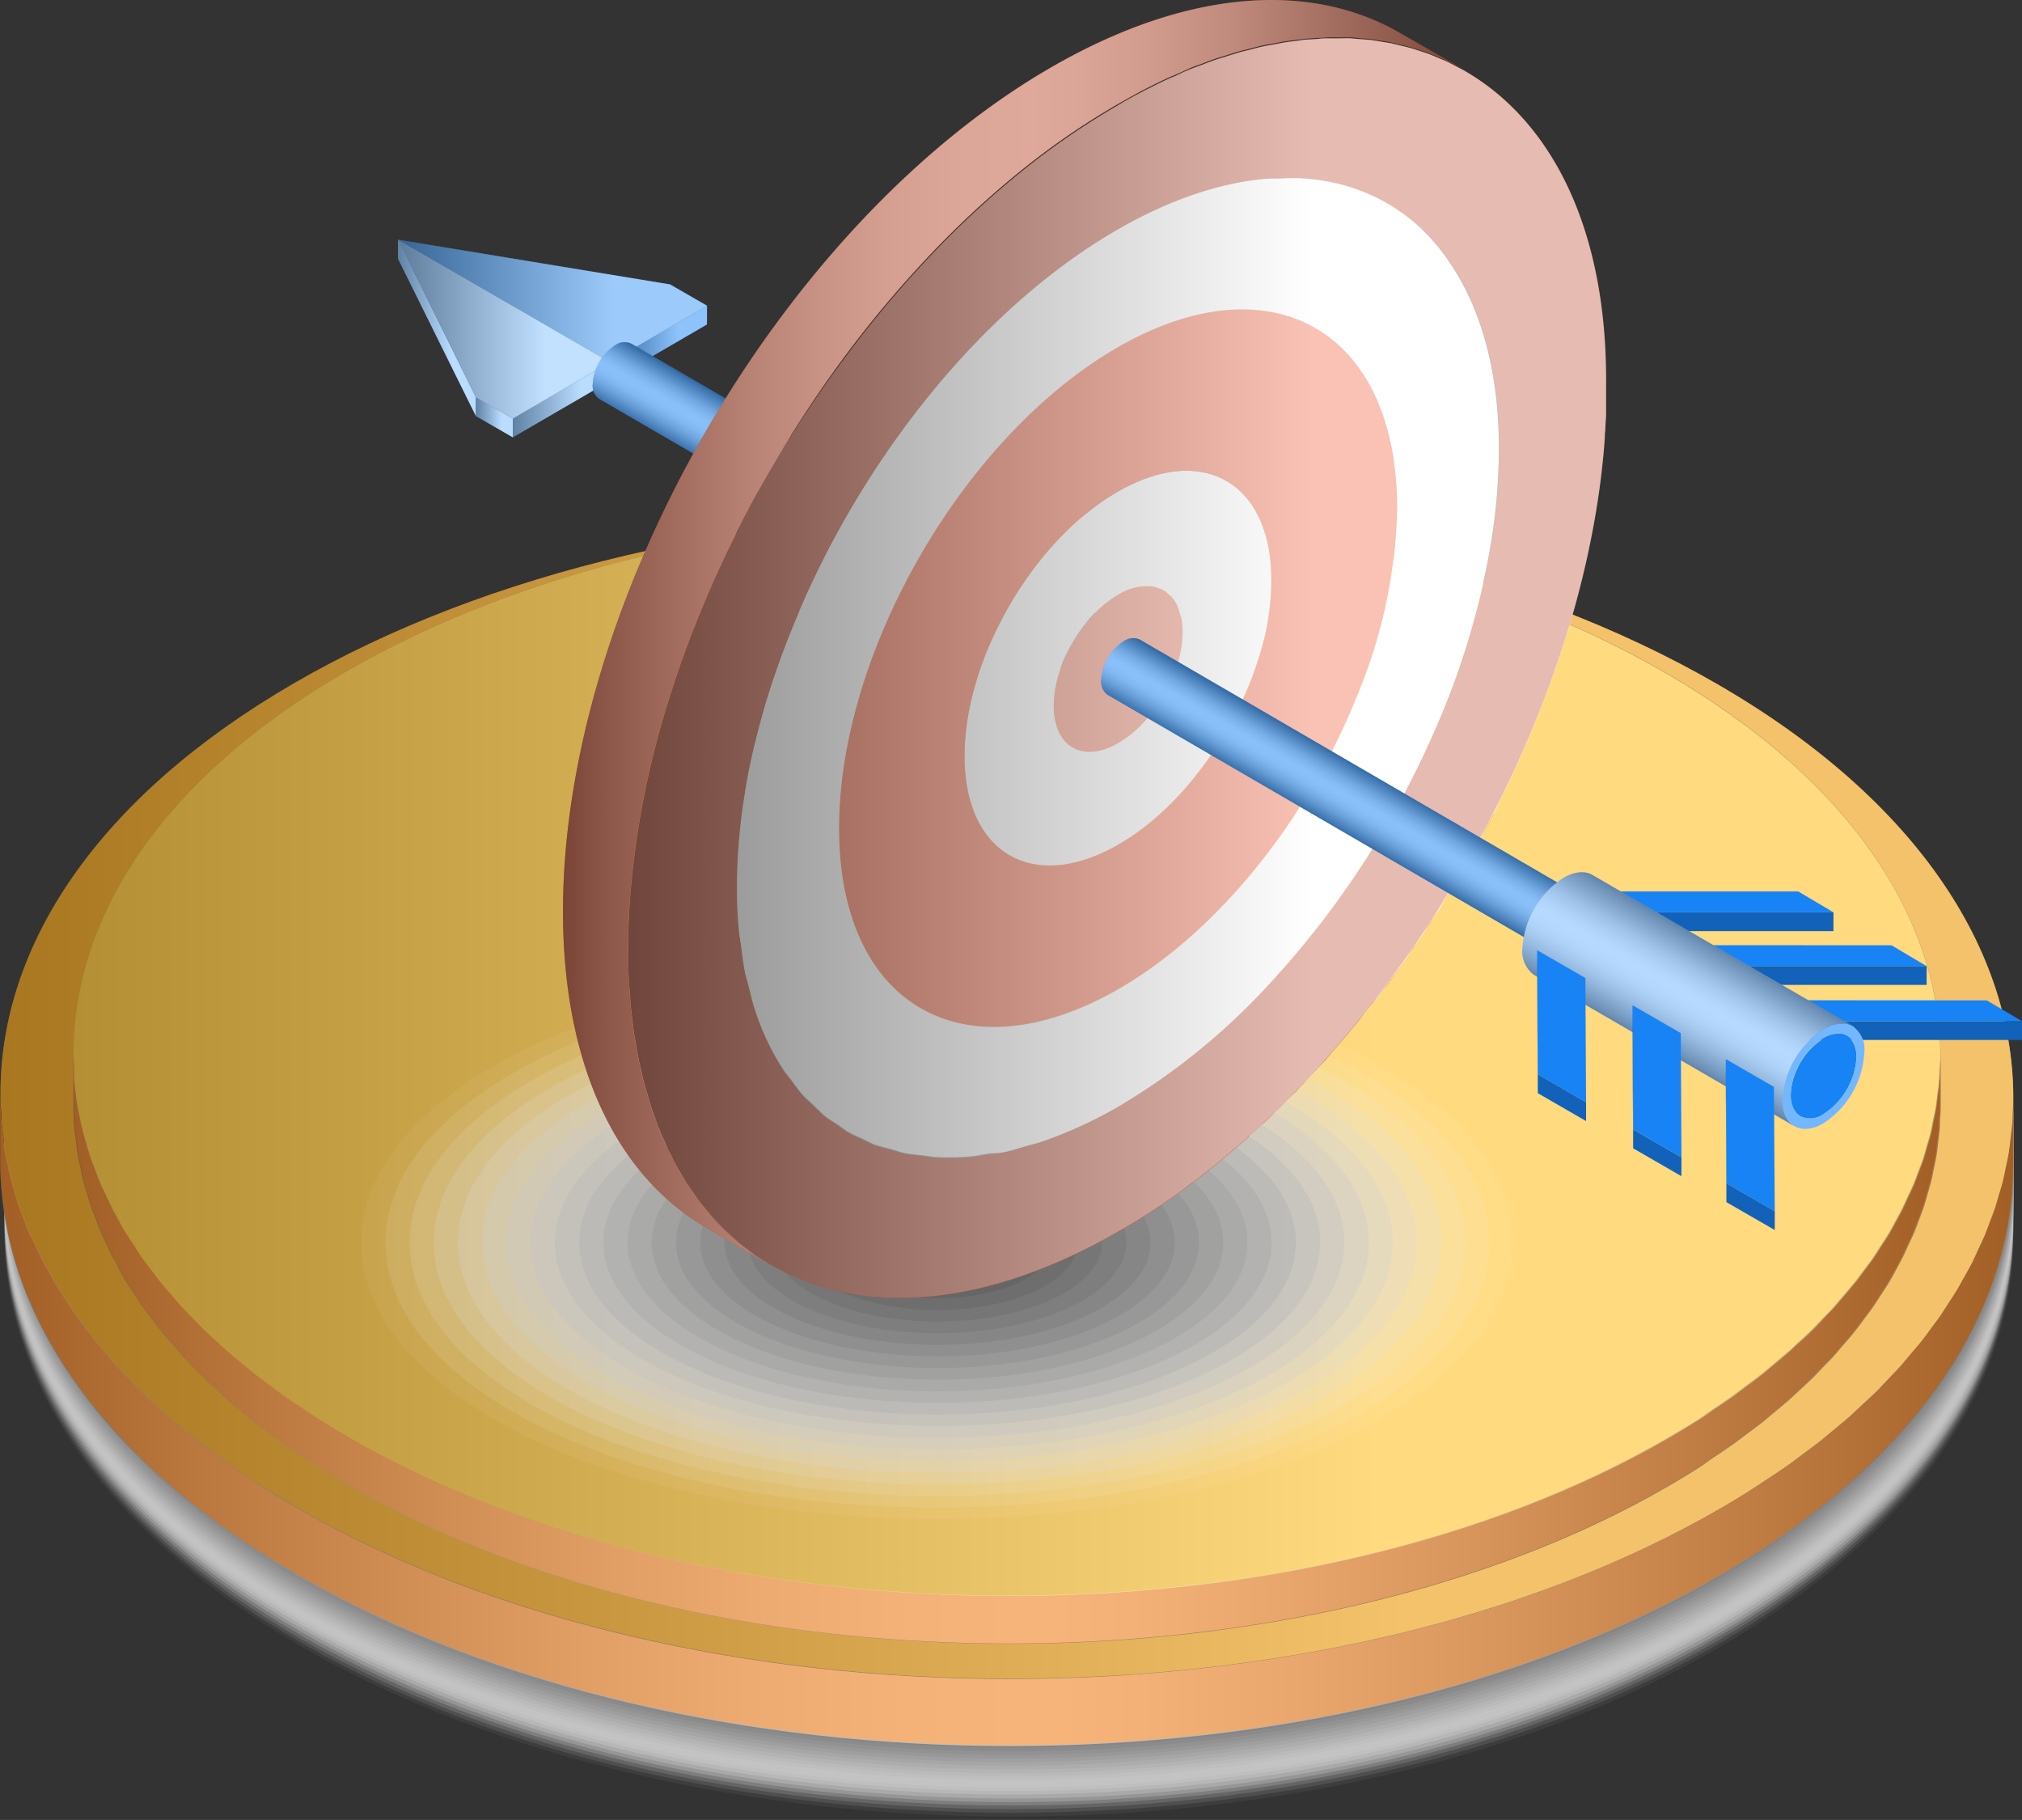 <svg xmlns="http://www.w3.org/2000/svg" xmlns:xlink="http://www.w3.org/1999/xlink" viewBox="0 0 286.56 257.9"><rect x="0" y="0" width="286.56" height="257.9" fill="#333333" stroke="none"/><defs><style>.cls-1{isolation:isolate;}.cls-2,.cls-55,.cls-56,.cls-57,.cls-58{mix-blend-mode:multiply;}.cls-3,.cls-64{fill:#fff;}.cls-3{opacity:0;}.cls-4{fill:#f9f9f9;}.cls-32,.cls-4{opacity:0.05;}.cls-5{fill:#f3f3f3;}.cls-33,.cls-5{opacity:0.1;}.cls-6{fill:#ededed;}.cls-34,.cls-6{opacity:0.14;}.cls-7{fill:#e7e7e7;}.cls-35,.cls-7{opacity:0.19;}.cls-8{fill:#e1e1e1;}.cls-36,.cls-8{opacity:0.24;}.cls-9{fill:#dadada;}.cls-37,.cls-9{opacity:0.29;}.cls-10{fill:#d4d4d4;}.cls-10,.cls-38{opacity:0.33;}.cls-11{fill:#cecece;}.cls-11,.cls-39{opacity:0.38;}.cls-12{fill:#c8c8c8;}.cls-12,.cls-40{opacity:0.43;}.cls-13,.cls-39{fill:#c2c2c2;}.cls-13,.cls-41{opacity:0.48;}.cls-14{fill:#bcbcbc;}.cls-14,.cls-42{opacity:0.52;}.cls-15{fill:#b6b6b6;}.cls-15,.cls-43{opacity:0.57;}.cls-16{fill:#b0b0b0;}.cls-16,.cls-44{opacity:0.62;}.cls-17{fill:#aaa;}.cls-17,.cls-45{opacity:0.67;}.cls-18{fill:#a4a4a4;}.cls-18,.cls-46{opacity:0.71;}.cls-19{fill:#9d9d9d;}.cls-19,.cls-47{opacity:0.76;}.cls-20{fill:#979797;}.cls-20,.cls-48{opacity:0.81;}.cls-21{fill:#919191;}.cls-21,.cls-49{opacity:0.86;}.cls-22{fill:#8b8b8b;}.cls-22,.cls-50{opacity:0.9;}.cls-23{fill:#858585;}.cls-23,.cls-51{opacity:0.95;}.cls-24{fill:#7f7f7f;}.cls-25{fill:#ed7000;}.cls-26{fill:#ea9600;}.cls-27{fill:#ffc022;}.cls-28,.cls-29{opacity:0.42;}.cls-28,.cls-29,.cls-30,.cls-31,.cls-59,.cls-60,.cls-61,.cls-69,.cls-70,.cls-71,.cls-72{mix-blend-mode:overlay;}.cls-28{fill:url(#linear-gradient);}.cls-29{fill:url(#linear-gradient-2);}.cls-30,.cls-31,.cls-72{opacity:0.48;}.cls-30{fill:url(#linear-gradient-3);}.cls-31{fill:url(#linear-gradient-4);}.cls-32{fill:#f7f7f7;}.cls-33{fill:#f0f0f0;}.cls-34{fill:#e8e8e8;}.cls-35{fill:#e0e0e0;}.cls-36{fill:#d9d9d9;}.cls-37{fill:#d1d1d1;}.cls-38{fill:#c9c9c9;}.cls-40{fill:#bababa;}.cls-41{fill:#b2b2b2;}.cls-42{fill:#ababab;}.cls-43{fill:#a3a3a3;}.cls-44{fill:#9b9b9b;}.cls-45{fill:#949494;}.cls-46{fill:#8c8c8c;}.cls-47{fill:#848484;}.cls-48{fill:#7d7d7d;}.cls-49{fill:#757575;}.cls-50{fill:#6d6d6d;}.cls-51{fill:#666;}.cls-52{fill:#5e5e5e;}.cls-53{fill:#1783f5;}.cls-54{fill:#72b7ff;}.cls-55,.cls-56,.cls-57,.cls-58{opacity:0.51;}.cls-55{fill:url(#linear-gradient-5);}.cls-56{fill:url(#linear-gradient-6);}.cls-57{fill:url(#linear-gradient-7);}.cls-58{fill:url(#linear-gradient-8);}.cls-59,.cls-60{opacity:0.57;}.cls-59{fill:url(#linear-gradient-9);}.cls-60{fill:url(#linear-gradient-10);}.cls-61,.cls-71{opacity:0.5;}.cls-61{fill:url(#linear-gradient-11);}.cls-62{fill:#1162b8;}.cls-63{fill:#0c4683;}.cls-65{fill:none;stroke:#fff;stroke-linecap:round;stroke-linejoin:round;stroke-width:0;}.cls-66{fill:#b5391a;}.cls-67{fill:#f4704f;}.cls-68{fill:#f14c23;}.cls-69{opacity:0.56;fill:url(#linear-gradient-12);}.cls-70{opacity:0.66;fill:url(#linear-gradient-13);}.cls-71{fill:url(#linear-gradient-14);}.cls-72{fill:url(#linear-gradient-15);}.cls-73{fill:#0c427b;}</style><linearGradient id="linear-gradient" x1="0.07" y1="155.32" x2="285.32" y2="155.32" gradientUnits="userSpaceOnUse"><stop offset="0" stop-color="#4c4c4c"/><stop offset="0.7" stop-color="#fff"/></linearGradient><linearGradient id="linear-gradient-2" x1="10.42" y1="149.48" x2="275" y2="149.48" xlink:href="#linear-gradient"/><linearGradient id="linear-gradient-3" x1="10.35" y1="191" x2="275" y2="191" gradientUnits="userSpaceOnUse"><stop offset="0" stop-color="#4c4c4c"/><stop offset="0" stop-color="#4d4d4d"/><stop offset="0.1" stop-color="#828282"/><stop offset="0.2" stop-color="#afafaf"/><stop offset="0.29" stop-color="#d2d2d2"/><stop offset="0.37" stop-color="#ebebeb"/><stop offset="0.45" stop-color="#fafafa"/><stop offset="0.52" stop-color="#fff"/><stop offset="0.57" stop-color="#f7f7f7"/><stop offset="0.65" stop-color="#e1e1e1"/><stop offset="0.75" stop-color="#bebebe"/><stop offset="0.87" stop-color="#8c8c8c"/><stop offset="1" stop-color="#4e4e4e"/><stop offset="1" stop-color="#4c4c4c"/></linearGradient><linearGradient id="linear-gradient-4" x1="0" y1="201.11" x2="285.32" y2="201.11" xlink:href="#linear-gradient-3"/><linearGradient id="linear-gradient-5" x1="86.43" y1="48.65" x2="100.2" y2="48.65" xlink:href="#linear-gradient"/><linearGradient id="linear-gradient-6" x1="56.4" y1="46.46" x2="67.44" y2="46.46" xlink:href="#linear-gradient"/><linearGradient id="linear-gradient-7" x1="67.43" y1="59.13" x2="72.68" y2="59.13" xlink:href="#linear-gradient"/><linearGradient id="linear-gradient-8" x1="72.67" y1="56.64" x2="86.44" y2="56.64" xlink:href="#linear-gradient"/><linearGradient id="linear-gradient-9" x1="56.4" y1="42.64" x2="100.2" y2="42.64" xlink:href="#linear-gradient"/><linearGradient id="linear-gradient-10" x1="56.4" y1="46.64" x2="86.44" y2="46.64" xlink:href="#linear-gradient"/><linearGradient id="linear-gradient-11" x1="132.06" y1="84.12" x2="136.75" y2="76" gradientUnits="userSpaceOnUse"><stop offset="0" stop-color="#4c4c4c"/><stop offset="0.04" stop-color="#696969"/><stop offset="0.13" stop-color="#969696"/><stop offset="0.21" stop-color="#bcbcbc"/><stop offset="0.29" stop-color="#d9d9d9"/><stop offset="0.36" stop-color="#eee"/><stop offset="0.44" stop-color="#fbfbfb"/><stop offset="0.52" stop-color="#fff"/><stop offset="0.57" stop-color="#f9f9f9"/><stop offset="0.65" stop-color="#e7e7e7"/><stop offset="0.74" stop-color="#cacaca"/><stop offset="0.83" stop-color="#a1a1a1"/><stop offset="0.94" stop-color="#6e6e6e"/><stop offset="1" stop-color="#4c4c4c"/></linearGradient><linearGradient id="linear-gradient-12" x1="79.79" y1="89.65" x2="207.62" y2="89.65" xlink:href="#linear-gradient-11"/><linearGradient id="linear-gradient-13" x1="89.01" y1="94.67" x2="227.88" y2="94.67" xlink:href="#linear-gradient"/><linearGradient id="linear-gradient-14" x1="194.3" y1="120.34" x2="198.97" y2="112.25" xlink:href="#linear-gradient-11"/><linearGradient id="linear-gradient-15" x1="233.82" y1="147.74" x2="242.08" y2="133.43" xlink:href="#linear-gradient-11"/></defs><g class="cls-1"><g id="Layer_2" data-name="Layer 2"><g id="Layer_1-2" data-name="Layer 1"><g class="cls-2"><path class="cls-3" d="M285.29,167.47v-1c0,.32,0,.64,0,.95.49-21.55-13.45-43.21-41.94-59.66-27.9-16.11-64.37-24.16-100.81-24.16S69.69,91.68,42,107.78.6,144.84.63,165.88c0-.07,0-.14,0-.21v1c0-.25,0-.51,0-.76,0-.07,0-.14,0-.21l0,9.36c-.06,21.24,14,42.51,42,58.72C70.48,249.85,107,257.9,143.4,257.9s72.83-8,100.54-24.15c27.53-16,41.31-36.93,41.37-57.9l0-9.35C285.33,166.82,285.31,167.15,285.29,167.47Z"/><path class="cls-4" d="M285.29,167v-1c0,.31,0,.63,0,.95.49-21.55-13.45-43.21-41.94-59.66-27.9-16.11-64.37-24.16-100.81-24.16S69.69,91.17,42,107.27.6,144.33.63,165.37c0-.07,0-.14,0-.21v1c0-.26,0-.51,0-.76,0-.07,0-.14,0-.21l0,9.35c-.06,21.24,14,42.51,42,58.73,27.89,16.1,64.38,24.15,100.81,24.15s72.83-8,100.54-24.16c27.53-16,41.31-36.93,41.37-57.89l0-9.35C285.33,166.31,285.31,166.64,285.29,167Z"/><path class="cls-5" d="M285.29,166.45v-1c0,.31,0,.63,0,1,.49-21.55-13.45-43.22-41.94-59.67C215.41,90.66,178.94,82.6,142.5,82.6S69.69,90.66,42,106.75.6,143.82.63,164.85c0-.06,0-.13,0-.2v1c0-.26,0-.51,0-.76,0-.07,0-.14,0-.21l0,9.35c-.06,21.24,14,42.51,42,58.72C70.48,248.83,107,256.88,143.4,256.88s72.83-8,100.54-24.16c27.53-16,41.31-36.93,41.37-57.89l0-9.35C285.33,165.8,285.31,166.12,285.29,166.45Z"/><path class="cls-6" d="M285.29,165.94v-1c0,.32,0,.64,0,1,.49-21.56-13.45-43.22-41.94-59.67-27.9-16.1-64.37-24.16-100.81-24.16S69.69,90.14,42,106.24.6,143.31.63,164.34c0-.07,0-.14,0-.2v1c0-.25,0-.5,0-.76,0-.07,0-.14,0-.2l0,9.35c-.06,21.24,14,42.51,42,58.72C70.48,248.32,107,256.37,143.4,256.36s72.83-8.05,100.54-24.15c27.53-16,41.31-36.93,41.37-57.9l0-9.35C285.33,165.29,285.31,165.61,285.29,165.94Z"/><path class="cls-7" d="M285.29,165.43v-1c0,.32,0,.64,0,1,.49-21.56-13.45-43.22-41.94-59.67-27.9-16.11-64.37-24.16-100.81-24.16S69.69,89.63,42,105.73.6,142.8.63,163.83c0-.07,0-.14,0-.21v1c0-.25,0-.51,0-.76,0-.07,0-.14,0-.21l0,9.36c-.06,21.24,14,42.51,42,58.72C70.48,247.8,107,255.86,143.4,255.85s72.83-8,100.54-24.15c27.53-16,41.31-36.93,41.37-57.9l0-9.35C285.33,164.77,285.31,165.1,285.29,165.43Z"/><path class="cls-8" d="M285.29,164.91v-1c0,.32,0,.63,0,.95.49-21.55-13.45-43.21-41.94-59.66-27.9-16.11-64.37-24.16-100.81-24.16S69.69,89.12,42,105.22.6,142.28.63,163.32c0-.07,0-.14,0-.21v1c0-.26,0-.51,0-.76,0-.07,0-.14,0-.21l0,9.36c-.06,21.23,14,42.51,42,58.72,27.89,16.1,64.38,24.15,100.81,24.15s72.83-8.05,100.54-24.15c27.53-16,41.31-36.94,41.37-57.9l0-9.35C285.33,164.26,285.31,164.59,285.29,164.91Z"/><path class="cls-9" d="M285.29,164.4v-1c0,.31,0,.63,0,.95.49-21.55-13.45-43.22-41.94-59.67-27.9-16.1-64.37-24.15-100.81-24.15S69.69,88.61,42,104.7.6,141.77.63,162.8c0-.06,0-.13,0-.2v1c0-.26,0-.51,0-.76,0-.07,0-.14,0-.21l0,9.35c-.06,21.24,14,42.51,42,58.73,27.89,16.1,64.38,24.15,100.81,24.15s72.83-8.05,100.54-24.16c27.53-16,41.31-36.93,41.37-57.89l0-9.35C285.33,163.75,285.31,164.07,285.29,164.4Z"/><path class="cls-10" d="M285.29,163.89v-1c0,.32,0,.64,0,1,.49-21.56-13.45-43.22-41.94-59.67C215.41,88.1,178.94,80,142.5,80S69.69,88.09,42,104.19.6,141.26.63,162.29c0-.07,0-.13,0-.2v1c0-.25,0-.5,0-.76,0-.07,0-.13,0-.2l0,9.35c-.06,21.24,14,42.51,42,58.72C70.48,246.27,107,254.32,143.4,254.31s72.83-8,100.54-24.15c27.53-16,41.31-36.93,41.37-57.9l0-9.35C285.33,163.24,285.31,163.56,285.29,163.89Z"/><path class="cls-11" d="M285.29,163.38v-1c0,.32,0,.64,0,1,.49-21.56-13.45-43.22-41.94-59.67-27.9-16.11-64.37-24.16-100.81-24.16S69.69,87.58,42,103.68.6,140.75.63,161.78c0-.07,0-.14,0-.2v1c0-.25,0-.51,0-.76,0-.07,0-.14,0-.2l0,9.35c-.06,21.24,14,42.51,42,58.72C70.48,245.76,107,253.81,143.4,253.8s72.83-8.05,100.54-24.15c27.53-16,41.31-36.93,41.37-57.9l0-9.35C285.33,162.73,285.31,163.05,285.29,163.38Z"/><path class="cls-12" d="M285.29,162.87v-1c0,.32,0,.64,0,1,.49-21.55-13.45-43.21-41.94-59.66C215.41,87.07,178.94,79,142.5,79S69.69,87.07,42,103.17.6,140.24.63,161.27c0-.07,0-.14,0-.21v1c0-.25,0-.51,0-.76,0-.07,0-.14,0-.21l0,9.36c-.06,21.24,14,42.51,42,58.72,27.89,16.1,64.38,24.15,100.81,24.15s72.83-8,100.54-24.15c27.53-16,41.31-36.93,41.37-57.9l0-9.35C285.33,162.21,285.31,162.54,285.29,162.87Z"/><path class="cls-13" d="M285.29,162.35v-1c0,.32,0,.63,0,1,.49-21.55-13.45-43.21-41.94-59.66-27.9-16.11-64.37-24.16-100.81-24.16S69.69,86.56,42,102.66.6,139.72.63,160.76c0-.07,0-.14,0-.21v1c0-.26,0-.51,0-.76,0-.07,0-.14,0-.21l0,9.35c-.06,21.24,14,42.51,42,58.73,27.89,16.1,64.38,24.15,100.81,24.15s72.83-8.05,100.54-24.16c27.53-16,41.31-36.93,41.37-57.89l0-9.35C285.33,161.7,285.31,162,285.29,162.35Z"/><path class="cls-14" d="M285.29,161.84v-1c0,.31,0,.63,0,.95.49-21.55-13.45-43.22-41.94-59.67C215.41,86.05,178.94,78,142.5,78S69.69,86,42,102.14.6,139.21.63,160.24c0-.07,0-.13,0-.2v1c0-.26,0-.51,0-.77,0-.06,0-.13,0-.2l0,9.35c-.06,21.24,14,42.51,42,58.72C70.48,244.22,107,252.27,143.4,252.26s72.83-8,100.54-24.15c27.53-16,41.31-36.93,41.37-57.89l0-9.35C285.33,161.19,285.31,161.51,285.29,161.84Z"/><path class="cls-15" d="M285.29,161.33v-1c0,.32,0,.64,0,1,.49-21.56-13.45-43.22-41.94-59.67-27.9-16.1-64.37-24.16-100.81-24.16S69.69,85.53,42,101.63.6,138.7.63,159.73c0-.07,0-.14,0-.2v1c0-.25,0-.51,0-.76,0-.07,0-.14,0-.2l0,9.35c-.06,21.24,14,42.51,42,58.72C70.48,243.71,107,251.76,143.4,251.75s72.83-8,100.54-24.15c27.53-16,41.31-36.93,41.37-57.9l0-9.35C285.33,160.68,285.31,161,285.29,161.33Z"/><path class="cls-16" d="M285.29,160.82v-1c0,.32,0,.64,0,1,.49-21.56-13.45-43.22-41.94-59.67C215.41,85,178.94,77,142.5,77S69.69,85,42,101.12.6,138.19.63,159.22c0-.07,0-.14,0-.2v1c0-.25,0-.51,0-.76,0-.07,0-.14,0-.2l0,9.35c-.06,21.24,14,42.51,42,58.72,27.89,16.1,64.38,24.15,100.81,24.15s72.83-8.05,100.54-24.15c27.53-16,41.31-36.93,41.37-57.9l0-9.35C285.33,160.17,285.31,160.49,285.29,160.82Z"/><path class="cls-17" d="M285.29,160.3v-1c0,.32,0,.63,0,.95.49-21.55-13.45-43.21-41.94-59.66-27.9-16.11-64.37-24.16-100.81-24.16S69.69,84.51,42,100.61.6,137.67.63,158.71c0-.07,0-.14,0-.21v1c0-.26,0-.51,0-.76,0-.07,0-.14,0-.21l0,9.35c-.06,21.24,14,42.52,42,58.73,27.89,16.1,64.38,24.15,100.81,24.15s72.83-8,100.54-24.15c27.53-16,41.31-36.94,41.37-57.9l0-9.35C285.33,159.65,285.31,160,285.29,160.3Z"/><path class="cls-18" d="M285.29,159.79v-1c0,.31,0,.63,0,1,.49-21.55-13.45-43.21-41.94-59.66C215.41,84,178.94,76,142.5,75.94S69.69,84,42,100.1.6,137.16.63,158.19c0-.06,0-.13,0-.2v1c0-.26,0-.51,0-.77,0-.06,0-.13,0-.2l0,9.35c-.06,21.24,14,42.51,42,58.72C70.48,242.17,107,250.22,143.4,250.21s72.83-8,100.54-24.15c27.53-16,41.31-36.93,41.37-57.89l0-9.35C285.33,159.14,285.31,159.46,285.29,159.79Z"/><path class="cls-19" d="M285.29,159.28v-1c0,.32,0,.64,0,1,.49-21.55-13.45-43.22-41.94-59.67-27.9-16.1-64.37-24.15-100.81-24.16S69.69,83.48,42,99.58.6,136.65.63,157.68c0-.07,0-.14,0-.2v1c0-.25,0-.5,0-.76,0-.06,0-.14,0-.2l0,9.35c-.06,21.24,14,42.51,42,58.72C70.48,241.66,107,249.71,143.4,249.7s72.83-8,100.54-24.15c27.53-16,41.31-36.93,41.37-57.9l0-9.35C285.33,158.63,285.31,159,285.29,159.28Z"/><path class="cls-20" d="M285.29,158.77v-1c0,.32,0,.64,0,1,.49-21.56-13.45-43.22-41.94-59.67C215.41,83,178.94,74.92,142.5,74.92S69.69,83,42,99.07.6,136.14.63,157.17c0-.07,0-.14,0-.2v1c0-.25,0-.51,0-.76,0-.07,0-.14,0-.2l0,9.35c-.06,21.24,14,42.51,42,58.72C70.48,241.15,107,249.2,143.4,249.19s72.83-8.05,100.54-24.15c27.53-16,41.31-36.93,41.37-57.9l0-9.35C285.33,158.12,285.31,158.44,285.29,158.77Z"/><path class="cls-21" d="M285.29,158.26v-1c0,.32,0,.63,0,.95.49-21.55-13.45-43.21-41.94-59.66-27.9-16.11-64.37-24.16-100.81-24.16S69.69,82.46,42,98.56.6,135.63.63,156.66c0-.07,0-.14,0-.21v1c0-.25,0-.51,0-.76,0-.07,0-.14,0-.21l0,9.36c-.06,21.23,14,42.51,42,58.72,27.89,16.1,64.38,24.15,100.81,24.15s72.83-8.05,100.54-24.15c27.53-16,41.31-36.93,41.37-57.9l0-9.35C285.33,157.6,285.31,157.93,285.29,158.26Z"/><path class="cls-22" d="M285.29,157.74v-1c0,.32,0,.63,0,.95.49-21.55-13.45-43.21-41.94-59.66C215.41,82,178.94,73.9,142.5,73.9S69.69,82,42,98.05.6,135.11.63,156.14c0-.06,0-.13,0-.2v1c0-.26,0-.51,0-.76,0-.07,0-.14,0-.21l0,9.35c-.06,21.24,14,42.51,42,58.73,27.89,16.1,64.38,24.15,100.81,24.14s72.83-8,100.54-24.14c27.53-16,41.31-36.94,41.37-57.9l0-9.35C285.33,157.09,285.31,157.42,285.29,157.74Z"/><path class="cls-23" d="M285.29,157.23v-1c0,.32,0,.64,0,1,.49-21.55-13.45-43.22-41.94-59.67-27.9-16.1-64.37-24.15-100.81-24.16S69.69,81.43,42,97.54.6,134.6.63,155.63c0-.07,0-.13,0-.2v1c0-.25,0-.5,0-.76,0-.06,0-.13,0-.2l0,9.35c-.06,21.24,14,42.51,42,58.72C70.48,239.61,107,247.66,143.4,247.65s72.83-8,100.54-24.15c27.53-16,41.31-36.93,41.37-57.89l0-9.36C285.33,156.58,285.31,156.9,285.29,157.23Z"/><path class="cls-24" d="M285.29,156.72v-1c0,.32,0,.64,0,1,.49-21.56-13.45-43.22-41.94-59.67-27.9-16.1-64.37-24.16-100.81-24.16S69.69,80.92,42,97,.6,134.09.63,155.12c0-.07,0-.14,0-.2v1c0-.25,0-.51,0-.76,0-.07,0-.14,0-.2l0,9.35c-.06,21.24,14,42.51,42,58.72C70.48,239.1,107,247.15,143.4,247.14s72.83-8,100.54-24.15c27.53-16,41.31-36.93,41.37-57.9l0-9.35C285.33,156.07,285.31,156.39,285.29,156.72Z"/></g><path class="cls-25" d="M262.06,200.83c-.74.65-1.54,1.28-2.31,1.93C260.52,202.11,261.32,201.48,262.06,200.83Z"/><path class="cls-25" d="M265.79,197.36c-.66.65-1.37,1.28-2.06,1.91C264.42,198.64,265.13,198,265.79,197.36Z"/><path class="cls-25" d="M258,204.21c-.86.68-1.77,1.33-2.67,2C256.24,205.54,257.15,204.89,258,204.21Z"/><path class="cls-25" d="M20,197.24c-.54-.53-1-1.07-1.56-1.61C19,196.17,19.46,196.71,20,197.24Z"/><path class="cls-25" d="M253.63,207.49c-1,.73-2.1,1.44-3.17,2.15C251.53,208.93,252.61,208.22,253.63,207.49Z"/><path class="cls-25" d="M23.79,200.74c-.6-.53-1.15-1.06-1.73-1.59C22.64,199.68,23.19,200.21,23.79,200.74Z"/><path class="cls-25" d="M267.34,195.74l1-1.08h0Z"/><path class="cls-25" d="M32.33,207.45c-.62-.44-1.2-.9-1.8-1.34C31.13,206.55,31.71,207,32.33,207.45Z"/><path class="cls-25" d="M248.93,210.67c-1.62,1.05-3.29,2.07-5,3.08C245.64,212.74,247.31,211.72,248.93,210.67Z"/><path class="cls-25" d="M37.09,210.65c-.54-.35-1-.7-1.57-1.06C36.05,210,36.55,210.3,37.09,210.65Z"/><path class="cls-25" d="M27.89,204.14c-.62-.49-1.2-1-1.8-1.49C26.69,203.14,27.27,203.65,27.89,204.14Z"/><path class="cls-25" d="M10.49,151.18c0,.42,0,.84,0,1.26a.13.13,0,0,0,0-.06C10.52,152,10.51,151.58,10.49,151.18Z"/><path class="cls-25" d="M274.88,153.4s0,0,0-.06v.06Z"/><path class="cls-26" d="M.24,159.09c.06.68.17,1.36.25,2s.15,1.28.25,1.93.28,1.36.42,2,.25,1.28.41,1.91.39,1.35.59,2,.35,1.27.57,1.91.5,1.35.76,2,.45,1.26.72,1.88.63,1.36,1,2,.54,1.22.86,1.82.75,1.35,1.13,2,.65,1.2,1,1.8.87,1.34,1.3,2,.76,1.19,1.17,1.77,1,1.33,1.49,2,.84,1.16,1.3,1.73,1.12,1.32,1.69,2,.93,1.13,1.44,1.68,1.26,1.31,1.89,2,1,1.08,1.56,1.61,1.37,1.28,2.06,1.91,1.13,1.06,1.73,1.59,1.53,1.27,2.3,1.91c.6.49,1.18,1,1.8,1.49.85.66,1.75,1.31,2.64,2,.6.44,1.18.9,1.8,1.34,1,.72,2.11,1.43,3.19,2.14.53.36,1,.71,1.57,1.06,1.65,1,3.35,2.09,5.1,3.1,55.89,32.26,146.18,32.26,201.72,0,1.73-1,3.4-2,5-3.08.53-.34,1-.69,1.53-1,1.07-.71,2.15-1.42,3.17-2.15.59-.42,1.13-.85,1.71-1.28.9-.67,1.81-1.32,2.67-2,.6-.48,1.16-1,1.74-1.45.77-.65,1.57-1.28,2.31-1.93.58-.51,1.11-1,1.67-1.56s1.4-1.26,2.06-1.91,1-1.08,1.55-1.62l1.05-1.09c.26-.28.54-.55.79-.84.51-.55,1-1.12,1.43-1.68s1.13-1.28,1.65-1.94.86-1.15,1.29-1.72,1-1.3,1.47-2,.76-1.17,1.14-1.76.88-1.32,1.28-2,.68-1.2,1-1.8.76-1.32,1.1-2,.57-1.22.85-1.84.64-1.33.92-2,.47-1.24.7-1.86.53-1.34.76-2,.36-1.24.54-1.87.42-1.35.58-2,.27-1.26.4-1.89.3-1.36.41-2,.16-1.26.24-1.89.19-1.37.24-2.05.06-1.27.09-1.9c.9-21.89-13.1-44-42-60.67-55.91-32.28-146.2-32.28-201.74,0C13.84,113,0,134,.07,155.11c0,.68,0,1.37.08,2S.19,158.45.24,159.09Zm10.18-10v.19c0-19.55,12.77-39.09,38.44-54,51.49-29.93,135.27-29.93,187.12,0,26.83,15.48,39.82,36,39,56.26,0-.57.07-1.13.07-1.69l0,6.78c0,.57,0,1.13-.07,1.7s0,1.18-.08,1.78-.15,1.26-.22,1.88-.13,1.18-.23,1.78-.25,1.25-.38,1.89-.22,1.17-.37,1.75-.35,1.25-.53,1.88-.32,1.16-.51,1.75-.46,1.23-.69,1.85-.42,1.16-.66,1.74-.57,1.24-.86,1.86-.5,1.14-.79,1.7-.68,1.24-1,1.87-.59,1.1-.92,1.65-.79,1.23-1.19,1.85-.69,1.08-1.06,1.62-.9,1.22-1.36,1.84-.78,1.06-1.19,1.58-1,1.21-1.54,1.82-.86,1-1.31,1.54-1.16,1.21-1.74,1.81-.93,1-1.42,1.48-1.29,1.21-1.94,1.81-1,.94-1.52,1.4c-.71.63-1.47,1.24-2.21,1.85-.51.43-1,.87-1.54,1.29-.78.61-1.61,1.21-2.43,1.82-.55.4-1.07.82-1.63,1.22-.95.68-1.95,1.34-2.95,2-.47.31-.92.64-1.41,1-1.51,1-3.06,1.93-4.66,2.86-51.5,29.92-135.28,29.93-187.11,0-1.63-.94-3.2-1.9-4.73-2.87-.53-.34-1-.69-1.54-1-1-.64-2-1.28-2.88-1.93-.59-.42-1.12-.84-1.69-1.26-.81-.6-1.64-1.2-2.43-1.81-.57-.45-1.09-.91-1.65-1.37-.72-.59-1.46-1.18-2.16-1.79-.54-.48-1.05-1-1.57-1.45s-1.32-1.19-1.93-1.79-1-1-1.48-1.52-1.18-1.19-1.73-1.79-.9-1-1.36-1.59-1.05-1.19-1.53-1.8-.81-1.07-1.22-1.6-.95-1.23-1.38-1.84-.72-1.1-1.08-1.65-.83-1.23-1.21-1.85-.63-1.12-.95-1.68-.71-1.24-1-1.87-.53-1.12-.8-1.68-.62-1.27-.89-1.91-.44-1.14-.65-1.71-.51-1.27-.72-1.91-.35-1.16-.52-1.75-.39-1.26-.55-1.89-.25-1.18-.38-1.77-.28-1.27-.39-1.9-.15-1.19-.23-1.78-.18-1.27-.23-1.9-.06-1.19-.08-1.79-.07-1.27-.08-1.91c0-.06,0-.12,0-.18Z"/><path class="cls-25" d="M10.48,158c0,.6,0,1.19.08,1.79s.15,1.26.23,1.9.13,1.18.23,1.78.26,1.26.39,1.9.23,1.18.38,1.77.36,1.26.55,1.89.32,1.17.52,1.75.48,1.27.72,1.91.41,1.14.65,1.71.59,1.28.89,1.91.51,1.12.8,1.68.69,1.25,1,1.87.61,1.13.95,1.68.8,1.23,1.21,1.85.7,1.1,1.08,1.65.92,1.23,1.38,1.84.79,1.07,1.22,1.6,1,1.2,1.53,1.8.89,1.07,1.36,1.59,1.15,1.19,1.73,1.79,1,1,1.48,1.52,1.28,1.19,1.93,1.79,1,1,1.57,1.45c.7.61,1.44,1.2,2.16,1.79.56.46,1.08.92,1.65,1.37.79.61,1.62,1.21,2.43,1.81.57.42,1.1.84,1.69,1.26.93.65,1.91,1.29,2.88,1.93.52.35,1,.7,1.54,1,1.53,1,3.1,1.93,4.73,2.87,51.83,29.93,135.61,29.92,187.11,0,1.6-.93,3.15-1.89,4.66-2.86.49-.31.94-.64,1.41-1,1-.66,2-1.32,2.95-2,.56-.4,1.08-.82,1.63-1.22.82-.61,1.65-1.21,2.43-1.82.53-.42,1-.86,1.54-1.29.74-.61,1.5-1.22,2.21-1.85.53-.46,1-.93,1.52-1.4s1.32-1.2,1.94-1.81.94-1,1.42-1.48,1.18-1.2,1.74-1.81.87-1,1.31-1.54,1.05-1.21,1.54-1.82.79-1.06,1.19-1.58.93-1.22,1.36-1.84.71-1.08,1.06-1.62.82-1.23,1.19-1.85.61-1.1.92-1.65.72-1.24,1-1.87.53-1.13.79-1.7.6-1.24.86-1.86.44-1.16.66-1.74.48-1.24.69-1.85.34-1.17.51-1.75.38-1.26.53-1.88.25-1.17.37-1.75.28-1.26.38-1.89.15-1.19.23-1.78.16-1.25.22-1.88.05-1.19.08-1.78.07-1.13.07-1.7l0-6.78c0,.56-.05,1.12-.07,1.69s0,1.18-.08,1.78c0,0,0,0,0,.06-.05.61-.14,1.21-.21,1.82s-.13,1.18-.23,1.78-.25,1.25-.38,1.88-.22,1.18-.36,1.76-.36,1.25-.54,1.87-.32,1.17-.51,1.76-.46,1.23-.69,1.85-.42,1.16-.66,1.74-.57,1.24-.86,1.86-.5,1.13-.79,1.7-.68,1.24-1,1.86-.59,1.11-.92,1.66-.78,1.22-1.18,1.83-.69,1.1-1.07,1.65-.89,1.2-1.34,1.8-.79,1.08-1.22,1.61-1,1.2-1.51,1.79-.87,1-1.34,1.57-1.13,1.18-1.69,1.77-1,1-1.46,1.52-1.26,1.18-1.89,1.76-1,1-1.57,1.45-1.42,1.19-2.13,1.79c-.55.45-1.06.9-1.63,1.35-.76.6-1.57,1.19-2.37,1.78-.56.42-1.1.85-1.69,1.27-.94.67-2,1.33-2.94,2-.47.32-.92.64-1.41,1-1.51,1-3.06,1.91-4.67,2.84-51.5,29.93-135.27,29.94-187.1,0q-2.45-1.41-4.73-2.87c-.5-.32-1-.66-1.46-1-1-.66-2-1.32-3-2-.54-.39-1-.78-1.57-1.17-.86-.64-1.73-1.26-2.55-1.9-.56-.45-1.08-.91-1.63-1.36-.73-.6-1.48-1.19-2.18-1.8-.54-.48-1-1-1.57-1.45s-1.32-1.19-1.94-1.79-.95-1-1.43-1.48-1.21-1.22-1.77-1.84-.89-1-1.34-1.56-1.06-1.2-1.55-1.82-.82-1.08-1.23-1.62-.94-1.21-1.37-1.82-.72-1.11-1.09-1.66-.82-1.22-1.2-1.84-.63-1.12-1-1.68-.71-1.24-1-1.87-.53-1.14-.8-1.71-.61-1.25-.88-1.87-.44-1.16-.66-1.74-.5-1.26-.71-1.88-.35-1.17-.52-1.75-.39-1.27-.55-1.9-.25-1.18-.38-1.77-.28-1.27-.39-1.9-.15-1.19-.23-1.79-.18-1.26-.23-1.89c0-.18,0-.36,0-.54,0-.42,0-.84,0-1.26,0-.63-.07-1.26-.07-1.89v-.19l0,6.79c0,.06,0,.12,0,.18C10.41,156.71,10.45,157.35,10.48,158Z"/><path class="cls-27" d="M10.49,151.18c0,.4,0,.8.06,1.2,0,.2,0,.4,0,.6.05.63.15,1.26.23,1.89s.13,1.2.23,1.79.26,1.27.39,1.9.23,1.18.38,1.77.36,1.26.55,1.9.32,1.16.52,1.75.47,1.25.71,1.88.42,1.16.66,1.74.58,1.25.88,1.87.51,1.15.8,1.71.7,1.24,1,1.87.61,1.12,1,1.68.8,1.23,1.2,1.84.71,1.11,1.09,1.66.91,1.22,1.37,1.82.79,1.09,1.23,1.62,1,1.21,1.55,1.82.87,1,1.34,1.56,1.18,1.23,1.77,1.84.93,1,1.43,1.48,1.29,1.19,1.94,1.79,1,1,1.57,1.45c.7.61,1.45,1.2,2.18,1.8.55.45,1.07.91,1.63,1.36.82.64,1.69,1.26,2.55,1.9.53.39,1,.78,1.57,1.17.95.67,2,1.33,3,2,.49.32,1,.66,1.46,1q2.28,1.45,4.73,2.87c51.83,29.93,135.6,29.92,187.1,0,1.61-.93,3.16-1.88,4.67-2.84.49-.32.94-.64,1.41-1,1-.66,2-1.32,2.94-2,.59-.42,1.13-.85,1.69-1.27.8-.59,1.61-1.18,2.37-1.78.57-.45,1.08-.9,1.63-1.35.71-.6,1.45-1.18,2.13-1.79s1-1,1.57-1.45,1.28-1.17,1.89-1.76,1-1,1.46-1.52,1.15-1.17,1.69-1.77.89-1.05,1.34-1.57,1-1.19,1.51-1.79.81-1.07,1.22-1.61.91-1.2,1.34-1.8.71-1.1,1.07-1.65.81-1.22,1.18-1.83.62-1.11.92-1.66.71-1.24,1-1.86.53-1.13.79-1.7.6-1.24.86-1.86.44-1.16.66-1.74.48-1.24.69-1.85.34-1.17.51-1.76.38-1.25.54-1.87.24-1.17.36-1.76.28-1.25.38-1.88.15-1.19.23-1.78.16-1.23.21-1.85v0c.05-.6.05-1.19.08-1.78.83-20.3-12.16-40.78-39-56.26-51.85-29.94-135.63-29.94-187.12,0-25.67,14.91-38.47,34.45-38.44,54C10.42,149.92,10.47,150.55,10.49,151.18Z"/><path class="cls-28" d="M.24,159.09c.06.68.17,1.36.25,2s.15,1.28.25,1.93.28,1.36.42,2,.25,1.28.41,1.91.39,1.35.59,2,.35,1.27.57,1.91.5,1.35.76,2,.45,1.26.72,1.88.63,1.36,1,2,.54,1.22.86,1.82.75,1.35,1.13,2,.65,1.2,1,1.8.87,1.34,1.3,2,.76,1.19,1.17,1.77,1,1.33,1.49,2,.84,1.16,1.3,1.73,1.12,1.32,1.69,2,.93,1.13,1.44,1.68,1.26,1.31,1.89,2,1,1.08,1.56,1.61,1.37,1.28,2.06,1.91,1.13,1.06,1.73,1.59,1.53,1.27,2.3,1.91c.6.49,1.18,1,1.8,1.49.85.66,1.75,1.31,2.64,2,.6.44,1.18.9,1.8,1.34,1,.72,2.11,1.43,3.19,2.14.53.36,1,.71,1.57,1.06,1.65,1,3.35,2.09,5.1,3.1,55.89,32.26,146.18,32.26,201.72,0,1.73-1,3.4-2,5-3.08.53-.34,1-.69,1.53-1,1.07-.71,2.15-1.42,3.17-2.15.59-.42,1.13-.85,1.71-1.28.9-.67,1.81-1.32,2.67-2,.6-.48,1.16-1,1.74-1.45.77-.65,1.57-1.28,2.31-1.93.58-.51,1.11-1,1.67-1.56s1.4-1.26,2.06-1.91,1-1.08,1.55-1.62l1.05-1.09c.26-.28.54-.55.79-.84.51-.55,1-1.12,1.43-1.68s1.13-1.28,1.65-1.94.86-1.15,1.29-1.72,1-1.3,1.47-2,.76-1.17,1.14-1.76.88-1.32,1.28-2,.68-1.2,1-1.8.76-1.32,1.1-2,.57-1.22.85-1.84.64-1.33.92-2,.47-1.24.7-1.86.53-1.34.76-2,.36-1.24.54-1.87.42-1.35.58-2,.27-1.26.4-1.89.3-1.36.41-2,.16-1.26.24-1.89.19-1.37.24-2.05.06-1.27.09-1.9c.9-21.89-13.1-44-42-60.67-55.91-32.28-146.2-32.28-201.74,0C13.84,113,0,134,.07,155.11c0,.68,0,1.37.08,2S.19,158.45.24,159.09Zm10.18-10v.19c0-19.55,12.77-39.09,38.44-54,51.49-29.93,135.27-29.93,187.12,0,26.83,15.48,39.82,36,39,56.26,0-.57.07-1.13.07-1.69l0,6.78c0,.57,0,1.13-.07,1.7s0,1.18-.08,1.78-.15,1.26-.22,1.88-.13,1.18-.23,1.78-.25,1.25-.38,1.89-.22,1.17-.37,1.75-.35,1.25-.53,1.88-.32,1.16-.51,1.75-.46,1.23-.69,1.85-.42,1.16-.66,1.74-.57,1.24-.86,1.86-.5,1.14-.79,1.7-.68,1.24-1,1.87-.59,1.1-.92,1.65-.79,1.23-1.19,1.85-.69,1.08-1.06,1.62-.91,1.22-1.36,1.84-.78,1.06-1.19,1.58-1,1.21-1.54,1.82-.86,1-1.32,1.54-1.15,1.21-1.73,1.81-.93,1-1.42,1.48-1.29,1.21-1.94,1.81-1,.94-1.52,1.4c-.71.63-1.47,1.24-2.21,1.85-.51.43-1,.87-1.54,1.29-.78.61-1.61,1.21-2.43,1.82-.55.4-1.07.82-1.63,1.22-.95.68-1.95,1.34-2.95,2-.47.31-.92.64-1.41,1-1.51,1-3.06,1.93-4.66,2.86-51.5,29.92-135.28,29.93-187.11,0-1.63-.94-3.2-1.9-4.73-2.87-.53-.34-1-.69-1.54-1-1-.64-2-1.28-2.88-1.93-.59-.42-1.12-.84-1.69-1.26-.81-.6-1.64-1.2-2.43-1.81-.57-.45-1.09-.91-1.65-1.37-.72-.59-1.46-1.18-2.16-1.79-.54-.48-1.05-1-1.57-1.45s-1.32-1.19-1.93-1.79-1-1-1.48-1.52-1.18-1.19-1.73-1.79-.9-1-1.36-1.59-1.05-1.19-1.53-1.8-.81-1.07-1.22-1.6-.95-1.23-1.38-1.84-.72-1.1-1.08-1.65-.83-1.23-1.21-1.85-.63-1.12-.95-1.68-.71-1.24-1-1.87-.53-1.12-.8-1.68-.62-1.27-.89-1.91-.44-1.14-.65-1.71-.51-1.27-.72-1.91-.35-1.16-.52-1.75-.39-1.26-.55-1.89-.25-1.18-.38-1.77-.28-1.27-.39-1.9-.15-1.19-.23-1.78-.18-1.27-.23-1.9-.06-1.19-.08-1.79-.07-1.27-.08-1.91c0-.06,0-.12,0-.18Z"/><path class="cls-29" d="M10.49,151.18c0,.4,0,.8.06,1.2,0,.2,0,.4,0,.6.05.63.15,1.26.23,1.89s.13,1.2.23,1.79.26,1.27.39,1.9.23,1.18.38,1.77.36,1.26.55,1.9.32,1.16.52,1.75.47,1.25.71,1.88.42,1.16.66,1.74.58,1.25.88,1.87.51,1.15.8,1.71.7,1.24,1,1.87.61,1.12,1,1.68.8,1.23,1.2,1.84.71,1.11,1.09,1.66.91,1.22,1.37,1.82.79,1.09,1.23,1.62,1,1.21,1.55,1.82.87,1,1.34,1.56,1.18,1.23,1.77,1.84.93,1,1.43,1.48,1.29,1.19,1.94,1.79,1,1,1.57,1.45c.7.61,1.45,1.2,2.18,1.8.55.45,1.07.91,1.63,1.36.82.64,1.69,1.26,2.55,1.9.53.39,1,.78,1.57,1.17.95.67,2,1.33,3,2,.49.32,1,.66,1.46,1q2.28,1.45,4.73,2.87c51.83,29.93,135.6,29.92,187.1,0,1.61-.93,3.16-1.88,4.67-2.84.49-.32.94-.64,1.41-1,1-.66,2-1.32,2.94-2,.59-.42,1.13-.85,1.69-1.27.8-.59,1.61-1.18,2.37-1.78.57-.45,1.08-.9,1.63-1.35.71-.6,1.45-1.18,2.13-1.79s1-1,1.57-1.45,1.28-1.17,1.89-1.76,1-1,1.46-1.52,1.15-1.17,1.69-1.77.89-1.05,1.34-1.57,1-1.19,1.51-1.79.81-1.07,1.22-1.61.91-1.2,1.34-1.8.71-1.1,1.07-1.65.81-1.22,1.18-1.83.62-1.11.92-1.66.71-1.24,1-1.86.53-1.13.79-1.7.6-1.24.86-1.86.44-1.16.66-1.74.48-1.24.69-1.85.34-1.17.51-1.76.38-1.25.54-1.87.24-1.17.36-1.76.28-1.25.38-1.88.15-1.19.23-1.78.16-1.23.21-1.85v0c.05-.6.05-1.19.08-1.78.83-20.3-12.16-40.78-39-56.26-51.85-29.94-135.63-29.94-187.12,0-25.67,14.91-38.47,34.45-38.44,54C10.42,149.92,10.47,150.55,10.49,151.18Z"/><path class="cls-25" d="M285.28,157.58c0,.63,0,1.26-.09,1.9s-.16,1.36-.24,2.05-.14,1.26-.24,1.89-.27,1.36-.41,2-.24,1.26-.4,1.89-.38,1.35-.58,2-.33,1.25-.54,1.87-.5,1.35-.76,2-.44,1.24-.7,1.86-.61,1.34-.92,2-.55,1.23-.85,1.84-.73,1.33-1.1,2-.65,1.2-1,1.8-.85,1.33-1.28,2-.74,1.17-1.14,1.76-1,1.31-1.47,2-.83,1.15-1.29,1.72-1.09,1.3-1.65,1.94-.92,1.13-1.43,1.68c-.25.29-.54.57-.8.85l-1,1.08c-.52.54-1,1.09-1.55,1.62s-1.37,1.28-2.06,1.91-1.09,1-1.67,1.56c-.74.65-1.54,1.28-2.31,1.93-.58.48-1.14,1-1.74,1.45-.86.68-1.77,1.33-2.67,2-.58.43-1.12.86-1.71,1.28-1,.73-2.1,1.44-3.17,2.15-.51.34-1,.69-1.53,1-1.62,1.05-3.29,2.07-5,3.08C188.37,246,98.08,246,42.19,213.75c-1.75-1-3.45-2.05-5.1-3.1-.54-.35-1-.7-1.57-1.06-1.08-.71-2.16-1.42-3.19-2.14-.62-.44-1.2-.9-1.8-1.34-.89-.66-1.79-1.31-2.64-2-.62-.49-1.2-1-1.8-1.49-.77-.64-1.57-1.27-2.3-1.91s-1.15-1.06-1.73-1.59-1.4-1.26-2.06-1.91-1-1.07-1.56-1.61-1.29-1.3-1.89-2-1-1.12-1.44-1.68-1.16-1.3-1.69-2-.87-1.15-1.3-1.73-1-1.31-1.49-2-.78-1.18-1.17-1.77-.89-1.33-1.3-2-.68-1.2-1-1.8-.78-1.35-1.13-2-.58-1.21-.86-1.82-.66-1.36-1-2-.48-1.25-.72-1.88-.53-1.34-.76-2-.39-1.27-.57-1.91-.42-1.35-.59-2-.27-1.28-.41-1.91-.3-1.36-.42-2-.17-1.29-.25-1.93-.19-1.36-.25-2-.06-1.29-.09-1.94-.08-1.36-.08-2v-.2l0,9.37C0,185.56,14,206.87,42.16,223.12c55.9,32.26,146.19,32.26,201.72,0,27.58-16,41.39-37,41.45-58l0-9.37C285.35,156.35,285.3,157,285.28,157.58Z"/><path class="cls-30" d="M10.44,158c0,.6,0,1.19.08,1.79s.15,1.26.23,1.9.13,1.18.23,1.78.26,1.26.39,1.9.23,1.18.38,1.77.36,1.26.55,1.89.33,1.17.52,1.75.48,1.27.72,1.91.41,1.14.66,1.71.58,1.28.88,1.91.51,1.12.8,1.68.69,1.25,1,1.87.61,1.13.94,1.68.8,1.23,1.21,1.85.7,1.1,1.08,1.65.92,1.23,1.39,1.84.78,1.07,1.2,1.6,1,1.2,1.55,1.8.88,1.07,1.35,1.59,1.15,1.19,1.73,1.79,1,1,1.48,1.52,1.28,1.19,1.93,1.79,1,1,1.58,1.45,1.43,1.2,2.15,1.79c.56.46,1.08.92,1.65,1.37.78.61,1.62,1.21,2.43,1.81.57.42,1.11.84,1.69,1.26.93.65,1.91,1.29,2.88,1.93.52.35,1,.7,1.54,1q2.29,1.46,4.72,2.87c51.84,29.93,135.62,29.92,187.12,0,1.6-.93,3.15-1.89,4.66-2.86.48-.31.94-.64,1.42-1,1-.66,2-1.32,2.94-2,.56-.4,1.09-.82,1.63-1.22.82-.61,1.65-1.21,2.43-1.82.53-.42,1-.86,1.54-1.29.74-.61,1.5-1.22,2.21-1.85.53-.46,1-.93,1.52-1.4s1.32-1.2,1.94-1.81.95-1,1.42-1.48,1.18-1.2,1.73-1.81.88-1,1.32-1.54,1.05-1.21,1.54-1.82.79-1.06,1.19-1.58.93-1.22,1.36-1.84.71-1.08,1.05-1.62.83-1.23,1.2-1.85.62-1.1.92-1.65.72-1.24,1-1.87.53-1.13.79-1.7.6-1.24.86-1.86.44-1.16.66-1.74.48-1.24.69-1.85.34-1.17.51-1.75.38-1.26.54-1.88.24-1.17.36-1.75.28-1.26.38-1.89.15-1.19.23-1.78.17-1.25.22-1.88.05-1.19.08-1.78.07-1.13.07-1.7l0-6.78c0,.56-.05,1.12-.07,1.69s0,1.18-.08,1.78a.13.13,0,0,0,0,.06c0,.61-.14,1.21-.21,1.82s-.13,1.18-.23,1.78-.25,1.25-.38,1.88-.22,1.18-.36,1.76-.36,1.25-.54,1.87-.32,1.17-.51,1.76-.46,1.23-.69,1.85-.42,1.16-.66,1.74-.57,1.24-.86,1.86-.51,1.13-.79,1.7-.68,1.24-1,1.86-.6,1.11-.93,1.66-.78,1.22-1.18,1.83-.69,1.1-1.07,1.65-.89,1.2-1.34,1.8-.79,1.08-1.22,1.61-1,1.2-1.51,1.79-.87,1-1.34,1.57-1.13,1.18-1.69,1.77-.95,1-1.46,1.52-1.26,1.18-1.89,1.76-1,1-1.57,1.45-1.41,1.19-2.13,1.79c-.54.45-1.06.9-1.63,1.35-.76.6-1.57,1.19-2.37,1.78-.56.42-1.1.85-1.69,1.27-.94.67-1.94,1.33-2.93,2-.48.32-.93.64-1.42,1-1.51,1-3.06,1.91-4.67,2.84-51.49,29.93-135.27,29.94-187.1,0q-2.45-1.41-4.73-2.87c-.5-.32-1-.66-1.46-1-1-.66-2-1.32-3-2-.54-.39-1-.78-1.57-1.17-.86-.64-1.73-1.26-2.55-1.9-.56-.45-1.08-.91-1.63-1.36-.73-.6-1.48-1.19-2.17-1.8s-1.05-1-1.58-1.45-1.32-1.19-1.94-1.79-.95-1-1.43-1.48-1.21-1.22-1.77-1.84-.89-1-1.34-1.56-1.06-1.2-1.55-1.82-.82-1.08-1.23-1.62-.94-1.21-1.37-1.82-.73-1.11-1.09-1.66-.82-1.22-1.2-1.84-.63-1.12-.94-1.68-.72-1.24-1-1.87-.54-1.14-.81-1.71-.61-1.25-.88-1.87-.44-1.16-.66-1.74-.5-1.26-.71-1.88-.35-1.17-.52-1.75-.39-1.27-.55-1.9-.26-1.18-.38-1.77-.28-1.27-.39-1.9-.15-1.19-.23-1.79-.17-1.26-.23-1.89c0-.18,0-.36,0-.54,0-.42,0-.84,0-1.26,0-.63-.08-1.26-.08-1.89v-.19l0,6.79c0,.06,0,.12,0,.18C10.37,156.71,10.41,157.35,10.44,158Z"/><path class="cls-31" d="M285.23,157.58c0,.63,0,1.26-.08,1.9s-.16,1.36-.24,2.05-.14,1.26-.24,1.89-.27,1.36-.41,2-.24,1.26-.39,1.89-.39,1.35-.59,2-.34,1.25-.55,1.87-.49,1.35-.74,2-.45,1.24-.71,1.86-.61,1.34-.92,2-.55,1.23-.85,1.84-.73,1.33-1.1,2-.65,1.2-1,1.8-.85,1.33-1.28,2-.74,1.17-1.14,1.76-1,1.31-1.47,2-.84,1.15-1.29,1.72-1.09,1.3-1.64,1.94-.93,1.13-1.43,1.68c-.26.29-.55.57-.81.85s-.69.72-1,1.08c-.52.54-1,1.09-1.56,1.62s-1.36,1.28-2.05,1.91-1.09,1-1.67,1.56c-.74.65-1.54,1.28-2.31,1.93-.58.48-1.14,1-1.74,1.45-.86.68-1.77,1.33-2.67,2-.57.43-1.12.86-1.71,1.28-1,.73-2.1,1.44-3.16,2.15-.52.34-1,.69-1.54,1-1.62,1.05-3.29,2.07-5,3.08C188.33,246,98,246,42.15,213.75c-1.75-1-3.45-2.05-5.1-3.1-.54-.35-1-.7-1.57-1.06-1.08-.71-2.16-1.42-3.19-2.14-.63-.44-1.2-.9-1.8-1.34-.89-.66-1.79-1.31-2.64-2-.62-.49-1.2-1-1.81-1.49-.77-.64-1.56-1.27-2.3-1.91-.59-.53-1.14-1.06-1.72-1.59s-1.4-1.26-2.06-1.91-1-1.07-1.56-1.61-1.29-1.3-1.89-2-1-1.12-1.44-1.68-1.15-1.3-1.69-2-.87-1.15-1.3-1.73-1-1.31-1.49-2-.78-1.18-1.17-1.77-.89-1.33-1.3-2-.68-1.2-1-1.8-.78-1.35-1.13-2-.57-1.21-.86-1.82-.66-1.36-1-2-.48-1.25-.72-1.88-.54-1.34-.77-2-.38-1.27-.56-1.91-.42-1.35-.59-2-.28-1.28-.41-1.91-.3-1.36-.42-2-.17-1.29-.25-1.93-.19-1.36-.25-2-.06-1.29-.09-1.94-.07-1.36-.07-2c0-.07,0-.13,0-.2l0,9.37c-.06,21.28,14,42.59,42.12,58.84,55.9,32.26,146.19,32.26,201.72,0,27.58-16,41.39-37,41.45-58l0-9.37C285.32,156.35,285.26,157,285.23,157.58Z"/><g class="cls-2"><path class="cls-3" d="M218,176.07c0,22.56-38.11,40.85-85.11,40.85s-85.1-18.29-85.1-40.85,38.11-40.85,85.1-40.85S218,153.51,218,176.07Z"/><path class="cls-32" d="M214.54,176.07c0,21.65-36.57,39.2-81.68,39.2s-81.67-17.55-81.67-39.2,36.57-39.2,81.67-39.2S214.54,154.42,214.54,176.07Z"/><path class="cls-33" d="M211.11,176.07c0,20.74-35,37.56-78.25,37.56s-78.24-16.82-78.24-37.56,35-37.55,78.24-37.55S211.11,155.33,211.11,176.07Z"/><path class="cls-34" d="M207.67,176.07c0,19.83-33.49,35.91-74.81,35.91S58.05,195.9,58.05,176.07s33.5-35.91,74.81-35.91S207.67,156.24,207.67,176.07Z"/><path class="cls-35" d="M204.24,176.07c0,18.92-32,34.26-71.38,34.26S61.49,195,61.49,176.07s32-34.26,71.37-34.26S204.24,157.15,204.24,176.07Z"/><path class="cls-36" d="M200.81,176.07c0,18-30.42,32.62-67.95,32.62s-67.94-14.61-67.94-32.62,30.42-32.61,67.94-32.61S200.81,158.06,200.81,176.07Z"/><path class="cls-37" d="M197.38,176.07c0,17.1-28.89,31-64.52,31s-64.51-13.87-64.51-31,28.89-31,64.51-31S197.38,159,197.38,176.07Z"/><path class="cls-38" d="M194,176.07c0,16.19-27.35,29.32-61.09,29.32s-61.08-13.13-61.08-29.32,27.35-29.32,61.08-29.32S194,159.88,194,176.07Z"/><path class="cls-39" d="M190.52,176.07c0,15.28-25.82,27.67-57.66,27.67s-57.65-12.39-57.65-27.67S101,148.4,132.86,148.4,190.52,160.79,190.52,176.07Z"/><path class="cls-40" d="M187.08,176.07c0,14.37-24.27,26-54.22,26s-54.22-11.66-54.22-26,24.28-26,54.22-26S187.08,161.7,187.08,176.07Z"/><path class="cls-41" d="M183.65,176.07c0,13.46-22.74,24.38-50.79,24.38s-50.78-10.92-50.78-24.38,22.73-24.38,50.78-24.38S183.65,162.61,183.65,176.07Z"/><path class="cls-42" d="M180.22,176.07c0,12.55-21.2,22.73-47.36,22.73s-47.35-10.18-47.35-22.73,21.2-22.73,47.35-22.73S180.22,163.52,180.22,176.07Z"/><path class="cls-43" d="M176.79,176.07c0,11.64-19.67,21.09-43.93,21.09s-43.92-9.45-43.92-21.09S108.6,155,132.86,155,176.79,164.43,176.79,176.07Z"/><path class="cls-44" d="M173.36,176.07c0,10.73-18.13,19.44-40.5,19.44s-40.49-8.71-40.49-19.44,18.13-19.44,40.49-19.44S173.36,165.34,173.36,176.07Z"/><path class="cls-45" d="M169.93,176.07c0,9.82-16.6,17.79-37.07,17.79s-37.06-8-37.06-17.79,16.59-17.79,37.06-17.79S169.93,166.25,169.93,176.07Z"/><path class="cls-46" d="M166.49,176.07c0,8.91-15.05,16.14-33.63,16.14S99.23,185,99.23,176.07s15.06-16.14,33.63-16.14S166.49,167.16,166.49,176.07Z"/><path class="cls-47" d="M163.06,176.07c0,8-13.52,14.5-30.2,14.5s-30.19-6.5-30.19-14.5,13.51-14.49,30.19-14.49S163.06,168.07,163.06,176.07Z"/><path class="cls-48" d="M159.63,176.07c0,7.1-12,12.85-26.77,12.85s-26.76-5.75-26.76-12.85,12-12.85,26.76-12.85S159.63,169,159.63,176.07Z"/><path class="cls-49" d="M156.2,176.07c0,6.19-10.45,11.2-23.34,11.2s-23.33-5-23.33-11.2,10.44-11.2,23.33-11.2S156.2,169.89,156.2,176.07Z"/><path class="cls-50" d="M152.77,176.07c0,5.28-8.91,9.56-19.91,9.56s-19.9-4.28-19.9-9.56,8.91-9.55,19.9-9.55S152.77,170.8,152.77,176.07Z"/><path class="cls-51" d="M149.34,176.07c0,4.37-7.38,7.91-16.48,7.91s-16.47-3.54-16.47-7.91,7.37-7.91,16.47-7.91S149.34,171.71,149.34,176.07Z"/><path class="cls-52" d="M145.9,176.07c0,3.46-5.83,6.26-13,6.26s-13-2.8-13-6.26,5.84-6.26,13-6.26S145.9,172.62,145.9,176.07Z"/></g><polygon class="cls-53" points="86.44 51.32 86.43 53.98 100.19 45.98 100.2 43.32 86.44 51.32"/><polygon class="cls-53" points="100.2 43.32 94.96 40.3 56.4 33.97 86.44 51.32 100.2 43.32"/><polygon class="cls-54" points="56.4 33.97 56.4 36.64 67.44 58.95 67.44 56.29 56.4 33.97"/><polygon class="cls-54" points="67.44 56.29 67.44 58.95 72.67 61.97 72.68 59.31 67.44 56.29"/><polygon class="cls-54" points="72.68 59.31 72.67 61.97 86.43 53.98 86.44 51.32 72.68 59.31"/><polygon class="cls-55" points="86.44 51.32 86.43 53.98 100.19 45.98 100.2 43.32 86.44 51.32"/><polygon class="cls-56" points="56.4 33.97 56.4 36.64 67.44 58.95 67.44 56.29 56.4 33.97"/><polygon class="cls-57" points="67.44 56.29 67.44 58.95 72.67 61.97 72.68 59.31 67.44 56.29"/><polygon class="cls-58" points="72.68 59.31 72.67 61.97 86.43 53.98 86.44 51.32 72.68 59.31"/><polygon class="cls-54" points="67.44 56.29 72.68 59.31 86.44 51.32 56.4 33.97 67.44 56.29"/><polygon class="cls-59" points="100.2 43.32 94.96 40.3 56.4 33.97 86.44 51.32 100.2 43.32"/><polygon class="cls-60" points="67.44 56.29 72.68 59.31 86.44 51.32 56.4 33.97 67.44 56.29"/><path class="cls-53" d="M89.47,48.7a2.28,2.28,0,0,0-2.29.22A7.07,7.07,0,0,0,84,54.47a2.23,2.23,0,0,0,.94,2.06l96.7,56.2a1.63,1.63,0,0,1-.45-.52c-.07-.09-.18-.14-.23-.26a2.86,2.86,0,0,1-.26-1.28,7.1,7.1,0,0,1,3.2-5.55,3.31,3.31,0,0,1,1.26-.43c.12,0,.21.06.33.07a1.73,1.73,0,0,1,.69.13Z"/><path class="cls-61" d="M89.47,48.7a2.28,2.28,0,0,0-2.29.22A7.07,7.07,0,0,0,84,54.47a2.23,2.23,0,0,0,.94,2.06l96.7,56.2a1.63,1.63,0,0,1-.45-.52c-.07-.09-.18-.14-.23-.26a2.86,2.86,0,0,1-.26-1.28,7.1,7.1,0,0,1,3.2-5.55,3.31,3.31,0,0,1,1.26-.43c.12,0,.21.06.33.07a1.73,1.73,0,0,1,.69.13Z"/><polygon class="cls-62" points="259.84 129.28 229.45 129.28 229.44 131.95 259.84 131.95 259.84 129.28"/><polygon class="cls-63" points="224.44 126.32 224.44 128.98 229.44 131.95 229.45 129.28 224.44 126.32"/><polygon class="cls-53" points="259.84 129.28 254.84 126.32 224.44 126.32 229.45 129.28 259.84 129.28"/><polygon class="cls-53" points="273.05 136.91 268.06 133.95 237.64 133.94 242.65 136.91 273.05 136.91"/><polygon class="cls-62" points="273.05 136.91 242.65 136.91 242.65 139.57 273.04 139.57 273.05 136.91"/><polygon class="cls-63" points="237.64 133.94 237.64 136.6 242.65 139.57 242.65 136.91 237.64 133.94"/><polygon class="cls-62" points="256.17 144.71 256.16 147.37 286.56 147.37 286.56 144.71 256.17 144.71"/><polygon class="cls-63" points="251.16 141.74 251.16 144.41 256.16 147.37 256.17 144.71 251.16 141.74"/><polygon class="cls-53" points="286.56 144.71 281.57 141.76 251.16 141.74 256.17 144.71 286.56 144.71"/><path class="cls-64" d="M211.36,116l.43-.8h0Q211.56,115.6,211.36,116Z"/><path class="cls-64" d="M211.78,115.2h0c.14-.28.28-.56.43-.84-.15.28-.3.55-.44.83Z"/><path class="cls-64" d="M211.89,115c.1-.21.22-.4.33-.61h0C212.1,114.57,212,114.77,211.89,115Z"/><path class="cls-64" d="M212.22,114.37l.55-1.1h0c-.19.39-.38.73-.57,1.1Z"/><path class="cls-64" d="M192.9,144.25l.85-1c-.14.18-.29.34-.43.52Z"/><polygon class="cls-64" points="187.78 150.28 187.79 150.28 187.78 150.28 187.78 150.28"/><path class="cls-64" d="M198.89,136.41s0,0,0,0S198.89,136.42,198.89,136.41Z"/><path class="cls-64" d="M203.37,129.77c.2-.32.41-.62.62-.93l-.52.77A.86.86,0,0,0,203.37,129.77Z"/><path class="cls-64" d="M187.76,150.3l0,0s0,0,0,0h0A0,0,0,0,1,187.76,150.3Z"/><path class="cls-64" d="M185.06,153.19h0c.89-.94,1.77-1.9,2.65-2.88l0,0C186.88,151.29,186,152.23,185.06,153.19Z"/><path class="cls-64" d="M184.81,153.46h0l.27-.27h0Z"/><path class="cls-64" d="M184.16,154.17l.66-.7h0l-.66.7Z"/><path class="cls-64" d="M183.92,154.41l.24-.24h0Z"/><path class="cls-64" d="M183.7,154.63a.68.68,0,0,0,.12-.12,1.36,1.36,0,0,1-.12.12Z"/><path class="cls-64" d="M183.09,155.23h0l.6-.61h0C183.5,154.84,183.29,155,183.09,155.23Z"/><path class="cls-64" d="M182.53,155.78l0,0,.55-.56h0Z"/><path class="cls-64" d="M182,156.32l0,0,.54-.54,0,0Z"/><path class="cls-64" d="M181.33,157h0l.66-.64,0,0Z"/><path class="cls-64" d="M180.88,157.41l0,0,.45-.45h0Z"/><path class="cls-64" d="M179.77,158.5l1.13-1.07,0,0C180.51,157.77,180.15,158.15,179.77,158.5Z"/><path class="cls-64" d="M179.71,158.56l0,0h0l0,0Z"/><path class="cls-64" d="M178.94,159.28l.77-.72h0Z"/><path class="cls-64" d="M178.9,159.32h0l-.74.69Z"/><path class="cls-64" d="M177,161l.12-.11h0L177,161Z"/><path class="cls-64" d="M176.91,161.13,177,161h0Z"/><path class="cls-64" d="M174.38,163.32l.18-.15h0l-.18.15Z"/><path class="cls-64" d="M174,163.62l.35-.3h0Z"/><path class="cls-64" d="M172.84,164.6h0l-.17.14Z"/><path class="cls-64" d="M168.91,167.67l.45-.33-.45.33Z"/><path class="cls-64" d="M164.51,170.79l.44-.29-.44.29Z"/><path class="cls-64" d="M164.12,83.35h0a5.71,5.71,0,0,0-.58-.21h0A3.66,3.66,0,0,1,164.12,83.35Z"/><path class="cls-64" d="M165.53,84.15h0a4.27,4.27,0,0,0-.63-.51h0A4.27,4.27,0,0,1,165.53,84.15Z"/><path class="cls-64" d="M167.38,87.49a9.64,9.64,0,0,1,.19,2,9.64,9.64,0,0,0-.19-2Z"/><path class="cls-64" d="M167.2,86.91h0a7,7,0,0,0-.34-1.07h0A8,8,0,0,1,167.2,86.91Z"/><path class="cls-65" d="M183.7,154.63a.68.68,0,0,0,.12-.12Z"/><path class="cls-65" d="M183.92,154.41l.24-.24Z"/><path class="cls-65" d="M179.77,158.5l1.13-1.07Z"/><path class="cls-66" d="M130.74,163.84h0c.68.08,1.33.21,2,.24h0C132.09,164.05,131.43,163.92,130.74,163.84Z"/><path class="cls-66" d="M118.44,159.25h0c.61.42,1.19.89,1.84,1.26h0C119.64,160.15,119.05,159.68,118.44,159.25Z"/><path class="cls-66" d="M126.4,163h0c.64.18,1.25.41,1.91.54h0C127.66,163.39,127,163.16,126.4,163Z"/><path class="cls-66" d="M115.91,157.27h0c.31.27.58.59.9.85h0C116.49,157.86,116.22,157.54,115.91,157.27Z"/><path class="cls-66" d="M122.36,161.5h0c.59.27,1.16.59,1.77.82h0C123.52,162.1,123,161.78,122.36,161.5Z"/><path class="cls-66" d="M140.39,163.55h0c.7-.11,1.38-.17,2.09-.32h0C141.79,163.38,141.1,163.43,140.39,163.55Z"/><path class="cls-66" d="M145.68,162.33h0c.66-.19,1.31-.33,2-.55h0C147,162,146.36,162.13,145.68,162.33Z"/><path class="cls-67" d="M163.54,83.13h0Z"/><path class="cls-67" d="M164.9,83.64h0a4.33,4.33,0,0,0-.78-.3h0A4.3,4.3,0,0,1,164.9,83.64Z"/><path class="cls-64" d="M180.17,82.12c0-13.81-9.79-19.36-21.8-12.43s-21.71,23.72-21.67,37.52,9.79,19.39,21.81,12.46c6.44-3.73,12.21-10.32,16.18-17.75a49.44,49.44,0,0,0,4.44-11.42A35.66,35.66,0,0,0,180.17,82.12ZM160.31,104a14.41,14.41,0,0,1-1.84,1.27c-5.05,2.92-9.13.57-9.15-5.23s4-12.83,9.09-15.74a7.55,7.55,0,0,1,5.11-1.17h0a5.71,5.71,0,0,1,.58.21,4.33,4.33,0,0,1,.78.3,4.27,4.27,0,0,1,.63.51,4.12,4.12,0,0,1,.47.38,5.13,5.13,0,0,1,.84,1.29,0,0,0,0,0,0,0,7,7,0,0,1,.34,1.07,5.8,5.8,0,0,1,.19.59,9.64,9.64,0,0,1,.19,2C167.59,94.56,164.47,100.6,160.31,104Z"/><path class="cls-64" d="M111,151.65c.37.57.81,1,1.21,1.58v0C111.83,152.69,111.4,152.21,111,151.65Z"/><path class="cls-64" d="M104.71,132h0c.06.65.19,1.23.27,1.86v0C104.9,133.22,104.77,132.65,104.71,132Z"/><path class="cls-64" d="M105.54,137.68h0c.15.75.38,1.42.56,2.14v0C105.92,139.09,105.69,138.42,105.54,137.68Z"/><path class="cls-64" d="M113.7,155.14h0c.45.5,1,.93,1.45,1.39h0C114.66,156.06,114.15,155.64,113.7,155.14Z"/><path class="cls-64" d="M106.89,142.84s0,0,0,0,0,0,0,0Z"/><path class="cls-64" d="M116.81,158.12l.07.07-.07-.07Z"/><path class="cls-64" d="M116.88,158.19c.49.4,1.05.71,1.57,1.07h0C117.92,158.9,117.37,158.59,116.88,158.19Z"/><path class="cls-64" d="M184,25.24c-.83,0-1.71,0-2.56.06h0C182.31,25.28,183.18,25.2,184,25.24Z"/><path class="cls-64" d="M179.34,25.35h0Z"/><path class="cls-67" d="M167.2,86.91a8,8,0,0,0-.35-1.08,0,0,0,0,1,0,0,5.13,5.13,0,0,0-.84-1.29,5.58,5.58,0,0,0-.47-.38,2.54,2.54,0,0,0-1.41-.8,3.66,3.66,0,0,0-.58-.22h0a7.55,7.55,0,0,0-5.11,1.17c-5,2.91-9.1,9.93-9.09,15.74s4.1,8.15,9.15,5.23a14.41,14.41,0,0,0,1.84-1.27c4.16-3.39,7.28-9.43,7.26-14.5a9.64,9.64,0,0,0-.19-2C167.34,87.28,167.25,87.11,167.2,86.91Z"/><path class="cls-68" d="M158.31,49.22c-21.8,12.59-39.49,43.23-39.42,68.28s17.88,35.19,39.68,22.61c11.34-6.55,21.57-18,28.76-31a93.66,93.66,0,0,0,5.19-11A72,72,0,0,0,198,71.84C197.91,46.79,180.12,36.63,158.31,49.22Zm.2,70.45c-12,6.93-21.77,1.35-21.81-12.46s9.65-30.58,21.67-37.52,21.76-1.38,21.8,12.43a35.66,35.66,0,0,1-1,8.38,49.44,49.44,0,0,1-4.44,11.42C170.72,109.35,165,115.94,158.51,119.67Z"/><path class="cls-64" d="M105.48,112.73a82.31,82.31,0,0,0-1.07,13.13q0-3.21.27-6.5C104.86,117.17,105.12,115,105.48,112.73Z"/><path class="cls-64" d="M108.6,99.26q-1,3.39-1.81,6.76.79-3.37,1.81-6.76Z"/><path class="cls-64" d="M113,87.34c.21-.5.39-1,.61-1.5h0a120.17,120.17,0,0,0-5,13.42h0A122.09,122.09,0,0,1,113,87.34Z"/><path class="cls-64" d="M113.56,85.84c1-2.21,2-4.41,3.09-6.58-1.09,2.17-2.13,4.37-3.09,6.58Z"/><path class="cls-66" d="M194.48,142.28c.14-.19.3-.37.45-.57l-.3.37Z"/><path class="cls-66" d="M204.55,127.9c.64-1,1.27-2.05,1.89-3.08-.25.41-.53.81-.78,1.22C205.29,126.66,204.93,127.29,204.55,127.9Z"/><path class="cls-66" d="M211.78,115.2h0c-1,2-2.11,4-3.23,6,.94-1.67,1.87-3.4,2.81-5.2q.19-.41.42-.81Z"/><path class="cls-66" d="M207.71,122.64c.28-.48.57-1,.84-1.43-.22.38-.46.75-.67,1.13Z"/><path class="cls-66" d="M199.59,135.4l1.14-1.67c-.12.17-.25.34-.37.52C200.09,134.63,199.85,135,199.59,135.4Z"/><path class="cls-66" d="M207.49,10c-.4-.23-.82-.43-1.23-.65s-.78-.42-1.18-.61-.87-.37-1.3-.55-.81-.36-1.23-.52l-1.35-.45c-.43-.14-.85-.29-1.29-.41s-.93-.24-1.4-.35l-1.33-.32c-.48-.09-1-.16-1.45-.24s-.91-.16-1.38-.22-1-.09-1.53-.13-.92-.09-1.39-.12-1.06,0-1.59,0-.94,0-1.41,0-1.09,0-1.64.08l-1.45.09c-.55,0-1.12.13-1.68.2s-1,.11-1.49.19-1.14.21-1.72.32-1,.17-1.52.28-1.22.3-1.83.46-1,.23-1.47.37-1.25.38-1.87.58-1,.3-1.51.47-1.28.47-1.91.71-1,.36-1.52.56c-.73.3-1.47.63-2.21,1-.43.18-.85.34-1.27.54-.83.38-1.67.81-2.51,1.23-.34.17-.68.32-1,.51-1.19.61-2.39,1.27-3.59,2a107.59,107.59,0,0,0-14,9.7,132.58,132.58,0,0,0-13,12.18,154.85,154.85,0,0,0-11.78,14.16A166.29,166.29,0,0,0,109.17,66.6q-2.34,4.07-4.46,8.25a163.58,163.58,0,0,0-7.44,17q-1.59,4.32-2.9,8.67a124.89,124.89,0,0,0-5,25.84c-.23,2.82-.35,5.61-.34,8.36,0,1.38,0,2.72.1,4.05,0,.48.07.95.11,1.43.05.82.09,1.65.17,2.45.06.57.13,1.12.2,1.67s.15,1.39.25,2.06.18,1.05.27,1.58.22,1.34.35,2,.23,1,.34,1.5.28,1.28.44,1.9.29,1,.44,1.52.32,1.16.5,1.72.34,1,.51,1.45.38,1.1.59,1.62.38.91.58,1.36.43,1,.66,1.54.44.85.65,1.28.49,1,.74,1.45.49.81.72,1.21.53.91.82,1.34.53.76.79,1.14.58.84.88,1.24.57.7.86,1.05.62.77.94,1.14.62.65.94,1,.65.71,1,1,.66.6,1,.9.69.63,1.05.92.71.54,1.06.81.74.57,1.12.84.74.47,1.11.7c12.7,8,30.62,7.3,50.47-4.17.31-.17.61-.35,1.25-.73l1-.58.91-.57.92-.58.9-.58.46-.31.45-.31h0l.44-.29.45-.31.44-.3.45-.31.43-.31.88-.63,1.31-1h0l.45-.33.43-.33.85-.66c.16-.12.31-.23.86-.67l.84-.67.33-.27.17-.14.35-.29.84-.69.35-.3.18-.15.31-.27.82-.7.83-.73.39-.34L177,161l.12-.11.18-.16.82-.74.74-.69.05,0,.77-.72,0,0,0,0c.38-.35.74-.73,1.11-1.09l.45-.44.66-.65.54-.54.56-.55c.2-.2.41-.39.61-.6a1.36,1.36,0,0,0,.12-.12l.1-.1.23-.25.66-.7h0l.25-.27c.91-1,1.82-1.9,2.7-2.89l.16-.17c.35-.39.68-.79,1-1.19,1.95-2.21,3.84-4.51,5.69-6.86.69-.89,1.36-1.81,2-2.72,1.26-1.68,2.5-3.38,3.7-5.11.76-1.12,1.52-2.24,2.26-3.37q1.56-2.4,3-4.84c.75-1.23,1.5-2.45,2.22-3.7,1.39-2.43,2.74-4.88,4-7.36.1-.21.21-.41.31-.62.19-.37.38-.71.57-1.1.06-.13.12-.24.19-.37l.36-.74.3-.63c.14-.27.27-.54.69-1.44.12-.27.25-.54.42-.9,7.18-15.52,11.79-31.83,12.89-47.3,0-.33,0-.66.07-1.09,0-.68.08-1.35.1-2.16,0-.28,0-.56,0-1.11,0-.23,0-.46,0-1,0-.24,0-.47,0-1v-1C227.81,32.61,220,17.18,207.49,10ZM145.72,162.32c-1.07.32-2.16.67-3.21.9-.71.15-1.39.21-2.09.32-.94.16-1.9.36-2.83.45a35.86,35.86,0,0,1-4.73.1h-.07c-.7,0-1.35-.16-2-.24s-1.65-.15-2.44-.31-1.27-.36-1.91-.54-1.48-.35-2.18-.61l-.09,0c-.61-.23-1.18-.55-1.77-.82s-1.42-.61-2.08-1-1.23-.84-1.84-1.26-1.08-.67-1.57-1.07l-.07-.07c-.32-.26-.59-.58-.9-.85s-.51-.49-.76-.74c-.49-.46-1-.89-1.45-1.39s-1-1.27-1.46-1.91-.84-1-1.21-1.58a36.16,36.16,0,0,1-4.13-8.76s0,0,0,0c-.31-1-.54-2-.79-3-.18-.72-.41-1.39-.56-2.14-.24-1.22-.39-2.52-.56-3.81-.08-.63-.21-1.21-.27-1.86q-.28-3-.3-6.15a82.31,82.31,0,0,1,1.07-13.13q.52-3.35,1.31-6.71t1.81-6.76a120.17,120.17,0,0,1,5-13.42c1-2.21,2-4.41,3.09-6.58,9.88-19.52,24.86-37,41.61-46.67,7.45-4.3,14.55-6.65,21-7.24h.06c.72-.07,1.41,0,2.11-.05.85,0,1.73-.1,2.56-.06a32.17,32.17,0,0,1,4.46.54A26.37,26.37,0,0,1,200,31.15a28.11,28.11,0,0,1,5.85,6.53c4.19,6.4,6.59,15.1,6.62,25.8a83.22,83.22,0,0,1-1.4,15,113.07,113.07,0,0,1-8,25.62c-1.62,3.67-3.44,7.3-5.42,10.84a127.33,127.33,0,0,1-17.42,24.13,93.89,93.89,0,0,1-21.57,17.63,62.5,62.5,0,0,1-10.87,5h0C147,162,146.38,162.13,145.72,162.32Z"/><path class="cls-66" d="M202.62,130.88c-.28.43-.54.88-.82,1.3.53-.79,1-1.6,1.57-2.41a.86.86,0,0,1,.1-.16C203.19,130,202.9,130.45,202.62,130.88Z"/><path class="cls-66" d="M187.76,150.3a0,0,0,0,0,0,0h0l.13-.15Z"/><path class="cls-66" d="M196.66,139.36c-.46.63-.9,1.29-1.38,1.91q1.84-2.39,3.6-4.84s0,0,0,0l.2-.3C198.31,137.22,197.48,138.28,196.66,139.36Z"/><path class="cls-66" d="M189.11,148.75q1.94-2.2,3.79-4.5l.42-.52Q191.25,146.3,189.11,148.75Z"/><path class="cls-65" d="M185.09,153.2l.89-1,.43-.45.45-.5.53-.57.32-.37,0,0Z"/><path class="cls-65" d="M187.74,150.32l0,0Z"/><path class="cls-65" d="M187.92,150.13l-.16.17Z"/><path class="cls-65" d="M187.92,150.13l.39-.44.19-.22Z"/><path class="cls-64" d="M188.94,148.94c-.15.18-.29.36-.44.53.21-.23.4-.49.61-.72q2.14-2.46,4.21-5c.14-.18.29-.34.43-.52l.73-.93.15-.2C192.78,144.43,190.89,146.73,188.94,148.94Z"/><path class="cls-64" d="M196.66,139.36c.82-1.08,1.65-2.14,2.43-3.25.17-.23.33-.47.5-.71s.5-.77.77-1.15C199.16,136,197.92,137.68,196.66,139.36Z"/><path class="cls-64" d="M194.63,142.08l.3-.37c.12-.15.24-.29.35-.44.48-.62.92-1.28,1.38-1.91C196,140.27,195.32,141.19,194.63,142.08Z"/><path class="cls-64" d="M202.62,130.88c.28-.43.57-.84.85-1.27l.52-.77.56-.94c.38-.61.74-1.24,1.11-1.86Q204.18,128.49,202.62,130.88Z"/><path class="cls-64" d="M205.66,126c.25-.41.53-.81.78-1.22l1.27-2.18.17-.3C207.16,123.59,206.41,124.81,205.66,126Z"/><path class="cls-64" d="M207.88,122.34c.21-.38.45-.75.67-1.13,1.12-2,2.19-4,3.23-6,.14-.28.29-.55.44-.83-.11.21-.23.4-.33.61C210.62,117.46,209.27,119.91,207.88,122.34Z"/><path class="cls-64" d="M202.62,130.88c-.74,1.13-1.5,2.25-2.26,3.37.12-.18.25-.35.37-.52.36-.52.72-1,1.07-1.55S202.34,131.31,202.62,130.88Z"/><path class="cls-66" d="M198.41,4.68C185.79-2.65,168.3-1.61,149,9.53,110.64,31.67,79.67,85.33,79.79,129.4c.06,21.9,7.79,37.3,20.25,44.54l9.21,5.36c-.36-.21-.7-.45-1.06-.68s-.75-.46-1.11-.7-.74-.56-1.12-.84-.71-.52-1.06-.81-.7-.61-1.05-.92-.68-.59-1-.9-.67-.69-1-1-.64-.63-.94-1-.63-.76-.94-1.14-.58-.69-.86-1.05-.59-.83-.88-1.24-.54-.75-.79-1.14-.55-.89-.82-1.34-.49-.8-.72-1.21-.49-1-.74-1.45-.44-.84-.65-1.28-.44-1-.66-1.54-.4-.89-.58-1.36-.39-1.08-.59-1.62-.35-.95-.51-1.45-.34-1.15-.5-1.72-.31-1-.44-1.52-.3-1.26-.44-1.9-.24-1-.34-1.5-.23-1.32-.35-2-.19-1-.27-1.58-.17-1.37-.25-2.06-.14-1.1-.2-1.67c-.08-.8-.12-1.63-.17-2.45,0-.48-.08-.95-.11-1.43-.06-1.33-.09-2.67-.1-4.05,0-2.75.11-5.54.34-8.36a124.89,124.89,0,0,1,5-25.84q1.3-4.35,2.9-8.67a163.58,163.58,0,0,1,7.44-17q2.12-4.18,4.46-8.25a166.29,166.29,0,0,1,10.25-15.68A154.85,154.85,0,0,1,131.2,36.76a132.58,132.58,0,0,1,13-12.18,107.59,107.59,0,0,1,14-9.7c1.2-.69,2.4-1.35,3.59-2,.35-.19.69-.34,1-.51.84-.42,1.68-.85,2.51-1.23.42-.2.84-.36,1.27-.54.74-.33,1.48-.66,2.21-1,.51-.2,1-.37,1.52-.56s1.28-.5,1.91-.71,1-.31,1.51-.47,1.25-.41,1.87-.58,1-.25,1.47-.37,1.23-.33,1.83-.46,1-.19,1.52-.28,1.15-.24,1.72-.32,1-.13,1.49-.19,1.13-.15,1.68-.2l1.45-.09c.55,0,1.1-.07,1.64-.08s.94,0,1.41,0,1.07,0,1.59,0,.93.08,1.39.12,1,.07,1.53.13.92.15,1.38.22,1,.15,1.45.24l1.33.32c.47.11.94.22,1.4.35s.86.27,1.29.41l1.35.45c.42.16.82.34,1.23.52s.87.35,1.3.55.78.4,1.18.61.83.42,1.23.65l.13.07Z"/><path class="cls-69" d="M198.41,4.68C185.79-2.65,168.3-1.61,149,9.53,110.64,31.67,79.67,85.33,79.79,129.4c.06,21.9,7.79,37.3,20.25,44.54l9.21,5.36c-.36-.21-.7-.45-1.06-.68s-.75-.46-1.11-.7-.74-.56-1.12-.84-.71-.52-1.06-.81-.7-.61-1.05-.92-.68-.59-1-.9-.67-.69-1-1-.64-.63-.94-1-.63-.76-.94-1.14-.58-.69-.86-1.05-.59-.83-.88-1.24-.54-.75-.79-1.14-.55-.89-.82-1.34-.49-.8-.72-1.21-.49-1-.74-1.45-.44-.84-.65-1.28-.44-1-.66-1.54-.4-.89-.58-1.36-.39-1.08-.59-1.62-.35-.95-.51-1.45-.34-1.15-.5-1.72-.31-1-.44-1.52-.3-1.26-.44-1.9-.24-1-.34-1.5-.23-1.32-.35-2-.19-1-.27-1.58-.17-1.37-.25-2.06-.14-1.1-.2-1.67c-.08-.8-.12-1.63-.17-2.45,0-.48-.08-.95-.11-1.43-.06-1.33-.09-2.67-.1-4.05,0-2.75.11-5.54.34-8.36a124.89,124.89,0,0,1,5-25.84q1.3-4.35,2.9-8.67a163.58,163.58,0,0,1,7.44-17q2.12-4.18,4.46-8.25a166.29,166.29,0,0,1,10.25-15.68A154.85,154.85,0,0,1,131.2,36.76a132.58,132.58,0,0,1,13-12.18,107.59,107.59,0,0,1,14-9.7c1.2-.69,2.4-1.35,3.59-2,.35-.19.69-.34,1-.51.84-.42,1.68-.85,2.51-1.23.42-.2.84-.36,1.27-.54.74-.33,1.48-.66,2.21-1,.51-.2,1-.37,1.52-.56s1.28-.5,1.91-.71,1-.31,1.51-.47,1.25-.41,1.87-.58,1-.25,1.47-.37,1.23-.33,1.83-.46,1-.19,1.52-.28,1.15-.24,1.72-.32,1-.13,1.49-.19,1.13-.15,1.68-.2l1.45-.09c.55,0,1.1-.07,1.64-.08s.94,0,1.41,0,1.07,0,1.59,0,.93.08,1.39.12,1,.07,1.53.13.92.15,1.38.22,1,.15,1.45.24l1.33.32c.47.11.94.22,1.4.35s.86.27,1.29.41l1.35.45c.42.16.82.34,1.23.52s.87.35,1.3.55.78.4,1.18.61.83.42,1.23.65l.13.07Z"/><path class="cls-64" d="M142.51,163.22c1-.23,2.11-.58,3.17-.89.68-.2,1.34-.33,2-.56h0a62.5,62.5,0,0,0,10.87-5,93.89,93.89,0,0,0,21.57-17.63A127.33,127.33,0,0,0,197.6,115c2-3.54,3.8-7.17,5.42-10.84a113.07,113.07,0,0,0,8-25.62,83.22,83.22,0,0,0,1.4-15c0-10.7-2.43-19.4-6.62-25.8A28.11,28.11,0,0,0,200,31.15a26.37,26.37,0,0,0-11.52-5.37,32.17,32.17,0,0,0-4.46-.54c-.83,0-1.7,0-2.56.06-.7,0-1.39,0-2.11.05h-.06c-6.47.59-13.57,2.94-21,7.24-16.75,9.68-31.73,27.15-41.61,46.67-1.09,2.17-2.13,4.37-3.09,6.58-.22.5-.4,1-.61,1.5a122.09,122.09,0,0,0-4.35,11.92q-1,3.39-1.81,6.76t-1.31,6.71c-.36,2.23-.62,4.44-.8,6.63s-.27,4.36-.27,6.5.11,4.18.3,6.15c.06.64.19,1.21.27,1.83.17,1.3.32,2.61.56,3.84.15.74.38,1.41.55,2.12.26,1,.48,2.08.8,3,0,0,0,0,0,0a36.16,36.16,0,0,0,4.13,8.76c.37.56.8,1,1.2,1.56s.94,1.33,1.47,1.93,1,.92,1.44,1.38c.26.26.51.51.77.75s.58.59.9.85l.07.07c.49.4,1,.71,1.56,1.06s1.2.9,1.85,1.27,1.37.66,2.07,1,1.16.6,1.78.83l.09,0c.7.25,1.44.4,2.17.61s1.26.4,1.92.54,1.61.21,2.42.31,1.35.21,2,.24h.07a35.86,35.86,0,0,0,4.73-.1c.91-.09,1.86-.29,2.8-.44C141.1,163.43,141.79,163.38,142.51,163.22ZM198,71.84a72,72,0,0,1-5.46,26.31,93.66,93.66,0,0,1-5.19,11c-7.19,13-17.42,24.44-28.76,31-21.8,12.58-39.61,2.46-39.68-22.61s17.62-55.69,39.42-68.28S197.91,46.79,198,71.84Z"/><path class="cls-70" d="M207.51,10c-.41-.23-.83-.43-1.24-.65s-.78-.42-1.18-.61-.87-.37-1.3-.55-.81-.36-1.24-.52-.89-.3-1.34-.45-.85-.29-1.29-.41-.93-.24-1.4-.35l-1.33-.32c-.48-.09-1-.16-1.45-.24s-.91-.16-1.38-.22-1-.09-1.53-.13-.92-.09-1.38-.12-1.07,0-1.6,0-.93,0-1.41,0-1.09,0-1.64.08l-1.45.09c-.55,0-1.12.13-1.68.2s-1,.11-1.49.19-1.14.21-1.72.32-1,.17-1.52.28-1.21.3-1.83.46-1,.23-1.47.37-1.25.38-1.87.58-1,.3-1.51.47-1.28.47-1.91.71-1,.36-1.52.56c-.73.3-1.47.63-2.21,1-.43.18-.85.34-1.27.54-.83.38-1.67.81-2.5,1.23-.35.17-.69.32-1,.51-1.19.61-2.39,1.27-3.59,2a108.27,108.27,0,0,0-14,9.7,132.58,132.58,0,0,0-13,12.18,154.85,154.85,0,0,0-11.78,14.16A168.19,168.19,0,0,0,109.19,66.6q-2.35,4.07-4.47,8.25a163.58,163.58,0,0,0-7.44,17q-1.59,4.32-2.9,8.67a125.55,125.55,0,0,0-5,25.84c-.23,2.82-.35,5.61-.34,8.36,0,1.38,0,2.72.1,4.05,0,.48.08.95.1,1.43.06.82.11,1.65.18,2.45.06.57.14,1.12.2,1.67s.15,1.39.25,2.06.19,1.05.27,1.58.22,1.34.35,2,.23,1,.34,1.5.28,1.28.44,1.9.29,1,.44,1.52.32,1.16.5,1.72.34,1,.51,1.45.38,1.1.59,1.62.39.91.58,1.36.43,1,.66,1.54.44.85.65,1.28.49,1,.75,1.45.48.81.72,1.21.53.91.81,1.34.53.76.79,1.14.58.84.88,1.24.57.7.86,1.05.62.77.94,1.14.62.65.94,1,.65.71,1,1,.66.6,1,.9.69.63,1,.92.71.54,1.06.81.74.57,1.12.84l1.11.7c12.7,8,30.62,7.3,50.47-4.17.31-.17.61-.35,1.25-.73l1-.58.91-.57.92-.58.9-.58.46-.31.46-.31h0l.43-.29.45-.31.44-.3.45-.31.43-.31.88-.63,1.31-1h0l.45-.33.43-.33.85-.66c.16-.12.31-.23.86-.67l.84-.67.33-.27.17-.14h0l.35-.29.84-.69.35-.3.18-.15h0l.31-.27c.19-.15.37-.31.82-.7l.83-.73.39-.34L177,161l.12-.11h0l.18-.16.82-.74.75-.69h0l0,0,.78-.72v0h0l0,0,1.13-1.07.45-.45.66-.64.54-.54.55-.56.6-.61.12-.12.1-.1.24-.24.66-.7h0l.26-.27c.9-.94,1.79-1.9,2.66-2.88a.08.08,0,0,0,0,0h0l.13-.15c.13-.15.26-.3.4-.44l.18-.22c.21-.23.41-.49.61-.72q1.94-2.2,3.79-4.5l.85-1c.25-.31.48-.62.72-.93s.31-.37.46-.57.24-.29.35-.44q1.85-2.39,3.6-4.84v0l.21-.3.49-.71c.38-.55.76-1.12,1.15-1.67l1.06-1.55c.53-.79,1-1.6,1.57-2.41.2-.32.41-.62.61-.93s.38-.63.57-.94c.64-1,1.27-2.05,1.89-3.08l1.27-2.18c.28-.48.57-1,.84-1.43.94-1.67,1.87-3.4,2.81-5.2l.43-.8.43-.84.55-1.1h0c.06-.13.12-.24.19-.37l.36-.74c.1-.21.2-.42.31-.63s.26-.54.68-1.44l.42-.9c7.18-15.52,11.79-31.83,12.89-47.3,0-.33,0-.66.07-1.09,0-.68.08-1.35.11-2.16,0-.28,0-.56,0-1.11,0-.23,0-.46,0-1,0-.24,0-.47,0-1v-1C227.82,32.61,220,17.18,207.51,10Z"/><polygon class="cls-53" points="238.54 135.43 238.53 135.43 238.54 135.43 238.54 135.43"/><path class="cls-53" d="M161.55,90.64a2.28,2.28,0,0,0-2.29.22,7.07,7.07,0,0,0-3.2,5.55,2.26,2.26,0,0,0,.93,2.06l77,44.79a1.65,1.65,0,0,1-.45-.52c-.07-.09-.17-.14-.23-.25a3.09,3.09,0,0,1-.25-1.29,7.07,7.07,0,0,1,3.2-5.55,3.27,3.27,0,0,1,1.25-.43c.13,0,.22.06.34.07a1.56,1.56,0,0,1,.68.14Z"/><path class="cls-71" d="M161.55,90.64a2.28,2.28,0,0,0-2.29.22,7.07,7.07,0,0,0-3.2,5.55,2.26,2.26,0,0,0,.93,2.06l77,44.79a1.65,1.65,0,0,1-.45-.52c-.07-.09-.17-.14-.23-.25a3.09,3.09,0,0,1-.25-1.29,7.07,7.07,0,0,1,3.2-5.55,3.27,3.27,0,0,1,1.25-.43c.13,0,.22.06.34.07a1.56,1.56,0,0,1,.68.14Z"/><path class="cls-53" d="M238.54,135.43h0a1.56,1.56,0,0,0-.68-.14c-.12,0-.21-.08-.34-.07a3.27,3.27,0,0,0-1.25.43,7.07,7.07,0,0,0-3.2,5.55,3.09,3.09,0,0,0,.25,1.29c.06.11.16.16.23.25.56.78,1.56,1,2.74.3a7.07,7.07,0,0,0,3.2-5.55A2.22,2.22,0,0,0,238.54,135.43Z"/><path class="cls-54" d="M259.64,146.63h0l-.27.05h0Z"/><path class="cls-54" d="M260.55,146.52h0a2.83,2.83,0,0,0-.3,0h0C260.34,146.49,260.44,146.52,260.55,146.52Z"/><path class="cls-54" d="M254.82,157.9h0a2.51,2.51,0,0,0,.31.26h0A2.08,2.08,0,0,1,254.82,157.9Z"/><path class="cls-54" d="M254.3,157.29h0a2.26,2.26,0,0,0,.25.4h0A4.15,4.15,0,0,1,254.3,157.29Z"/><path class="cls-53" d="M261,146.54a2.23,2.23,0,0,0-.45,0h0A2.07,2.07,0,0,1,261,146.54Z"/><polygon class="cls-53" points="259.35 146.69 259.35 146.7 259.35 146.69 259.35 146.69"/><path class="cls-53" d="M259.35,146.7a5.2,5.2,0,0,0-.94.43h0A5.2,5.2,0,0,1,259.35,146.7Z"/><path class="cls-53" d="M260.23,146.5h0a3.79,3.79,0,0,0-.61.14h0A4.49,4.49,0,0,1,260.23,146.5Z"/><polygon class="cls-54" points="262.54 145.39 262.52 145.38 262.53 145.38 262.54 145.39"/><path class="cls-53" d="M258.41,147.13h0a9.94,9.94,0,0,0-3.85,4.58A9.94,9.94,0,0,1,258.41,147.13Z"/><path class="cls-53" d="M254.13,152.87a8.09,8.09,0,0,0-.36,2.29A8.09,8.09,0,0,1,254.13,152.87Z"/><path class="cls-53" d="M254.57,157.7h0a1.71,1.71,0,0,0,.26.21h0A2.43,2.43,0,0,1,254.57,157.7Z"/><path class="cls-53" d="M254.14,157a1.7,1.7,0,0,0,.18.26h0C254.25,157.2,254.19,157.13,254.14,157Z"/><path class="cls-53" d="M252.69,156.74a6.37,6.37,0,0,1-.09-.91,6.37,6.37,0,0,0,.09.91Z"/><path class="cls-53" d="M261,146.54a2.07,2.07,0,0,0-.43,0c-.11,0-.21,0-.32,0a4.49,4.49,0,0,0-.59.13l-.29.06h0a5.2,5.2,0,0,0-.94.43,9.94,9.94,0,0,0-3.85,4.58,10.14,10.14,0,0,0-.43,1.16,8.09,8.09,0,0,0-.36,2.29,4.4,4.4,0,0,0,.37,1.88c.05.09.11.16.16.25a4.15,4.15,0,0,0,.27.41,2.43,2.43,0,0,0,.25.2,2.08,2.08,0,0,0,.32.27h0a3.29,3.29,0,0,0,3.29-.33,10.31,10.31,0,0,0,4.66-8.06C263.09,147.92,262.25,146.77,261,146.54Z"/><path class="cls-54" d="M225.7,124c-1.06-.62-2.52-.53-4.13.4a12.81,12.81,0,0,0-5.81,10.05,4.1,4.1,0,0,0,1.7,3.73l36.84,21.4a3,3,0,0,1-.4-.32c-.09-.09-.21-.15-.3-.25a2.84,2.84,0,0,1-.32-.5,2.92,2.92,0,0,1-.21-.32,5.2,5.2,0,0,1-.24-.73,3.18,3.18,0,0,1-.1-.33c0-.11,0-.25,0-.37a6.37,6.37,0,0,1-.09-.91,12.83,12.83,0,0,1,5.8-10,6.42,6.42,0,0,1,1.18-.54c.11,0,.21,0,.32-.07a3.83,3.83,0,0,1,.77-.17c.14,0,.26,0,.39,0a3.08,3.08,0,0,1,.61,0,3.62,3.62,0,0,1,.35.13,2.72,2.72,0,0,1,.5.19Z"/><path class="cls-72" d="M225.7,124c-1.06-.62-2.52-.53-4.13.4a12.81,12.81,0,0,0-5.81,10.05,4.1,4.1,0,0,0,1.7,3.73l36.84,21.4a3,3,0,0,1-.4-.32c-.09-.09-.21-.15-.3-.25a2.84,2.84,0,0,1-.32-.5,2.92,2.92,0,0,1-.21-.32,5.2,5.2,0,0,1-.24-.73,3.18,3.18,0,0,1-.1-.33c0-.11,0-.25,0-.37a6.37,6.37,0,0,1-.09-.91,12.83,12.83,0,0,1,5.8-10,6.42,6.42,0,0,1,1.18-.54c.11,0,.21,0,.32-.07a3.83,3.83,0,0,1,.77-.17c.14,0,.26,0,.39,0a3.08,3.08,0,0,1,.61,0,3.62,3.62,0,0,1,.35.13,2.72,2.72,0,0,1,.5.19Z"/><path class="cls-54" d="M262.53,145.39h0a2.72,2.72,0,0,0-.5-.19,3.62,3.62,0,0,0-.35-.13,3.08,3.08,0,0,0-.61,0c-.13,0-.25,0-.39,0a3.83,3.83,0,0,0-.77.17c-.11,0-.21,0-.32.07a6.42,6.42,0,0,0-1.18.54,12.83,12.83,0,0,0-5.8,10,6.37,6.37,0,0,0,.09.91h0c0,.12,0,.26,0,.37a3.18,3.18,0,0,0,.1.33,5.2,5.2,0,0,0,.24.73,2.92,2.92,0,0,0,.21.32,2.84,2.84,0,0,0,.32.5c.09.1.21.16.3.25,1.08.92,2.7,1,4.54-.08a12.77,12.77,0,0,0,5.8-10A4,4,0,0,0,262.53,145.39Zm-4.09,12.45a3.29,3.29,0,0,1-3.29.33h0a2.51,2.51,0,0,1-.31-.26,1.71,1.71,0,0,1-.26-.21,2.26,2.26,0,0,1-.25-.4,1.7,1.7,0,0,1-.18-.26,4.4,4.4,0,0,1-.37-1.88,8.09,8.09,0,0,1,.36-2.29,10.14,10.14,0,0,1,.43-1.16,9.94,9.94,0,0,1,3.85-4.58h0a5.2,5.2,0,0,1,.94-.43h0l.27-.05a3.79,3.79,0,0,1,.61-.14,2.83,2.83,0,0,1,.3,0,2.23,2.23,0,0,1,.45,0c1.27.23,2.11,1.38,2.12,3.24A10.31,10.31,0,0,1,258.44,157.84Z"/><polygon class="cls-73" points="217.84 134.65 217.84 137.31 217.94 154.91 217.94 152.25 217.84 134.65"/><polygon class="cls-53" points="217.84 134.65 217.94 152.25 224.78 156.2 224.68 138.59 217.84 134.65"/><polygon class="cls-62" points="217.94 154.91 224.78 158.86 224.78 156.2 217.94 152.25 217.94 154.91"/><polygon class="cls-73" points="231.36 142.45 231.35 145.11 231.45 162.72 231.46 160.06 231.36 142.45"/><polygon class="cls-62" points="231.45 162.72 238.29 166.67 238.3 164 231.46 160.06 231.45 162.72"/><polygon class="cls-53" points="231.36 142.45 231.46 160.06 238.3 164 238.2 146.4 231.36 142.45"/><polygon class="cls-73" points="244.58 150.08 244.58 152.75 244.67 170.35 244.68 167.69 244.58 150.08"/><polygon class="cls-53" points="251.52 171.64 251.4 154.02 244.58 150.08 244.68 167.69 251.52 171.64"/><polygon class="cls-62" points="244.68 167.69 244.67 170.35 251.52 174.3 251.52 171.64 244.68 167.69"/></g></g></g></svg>
